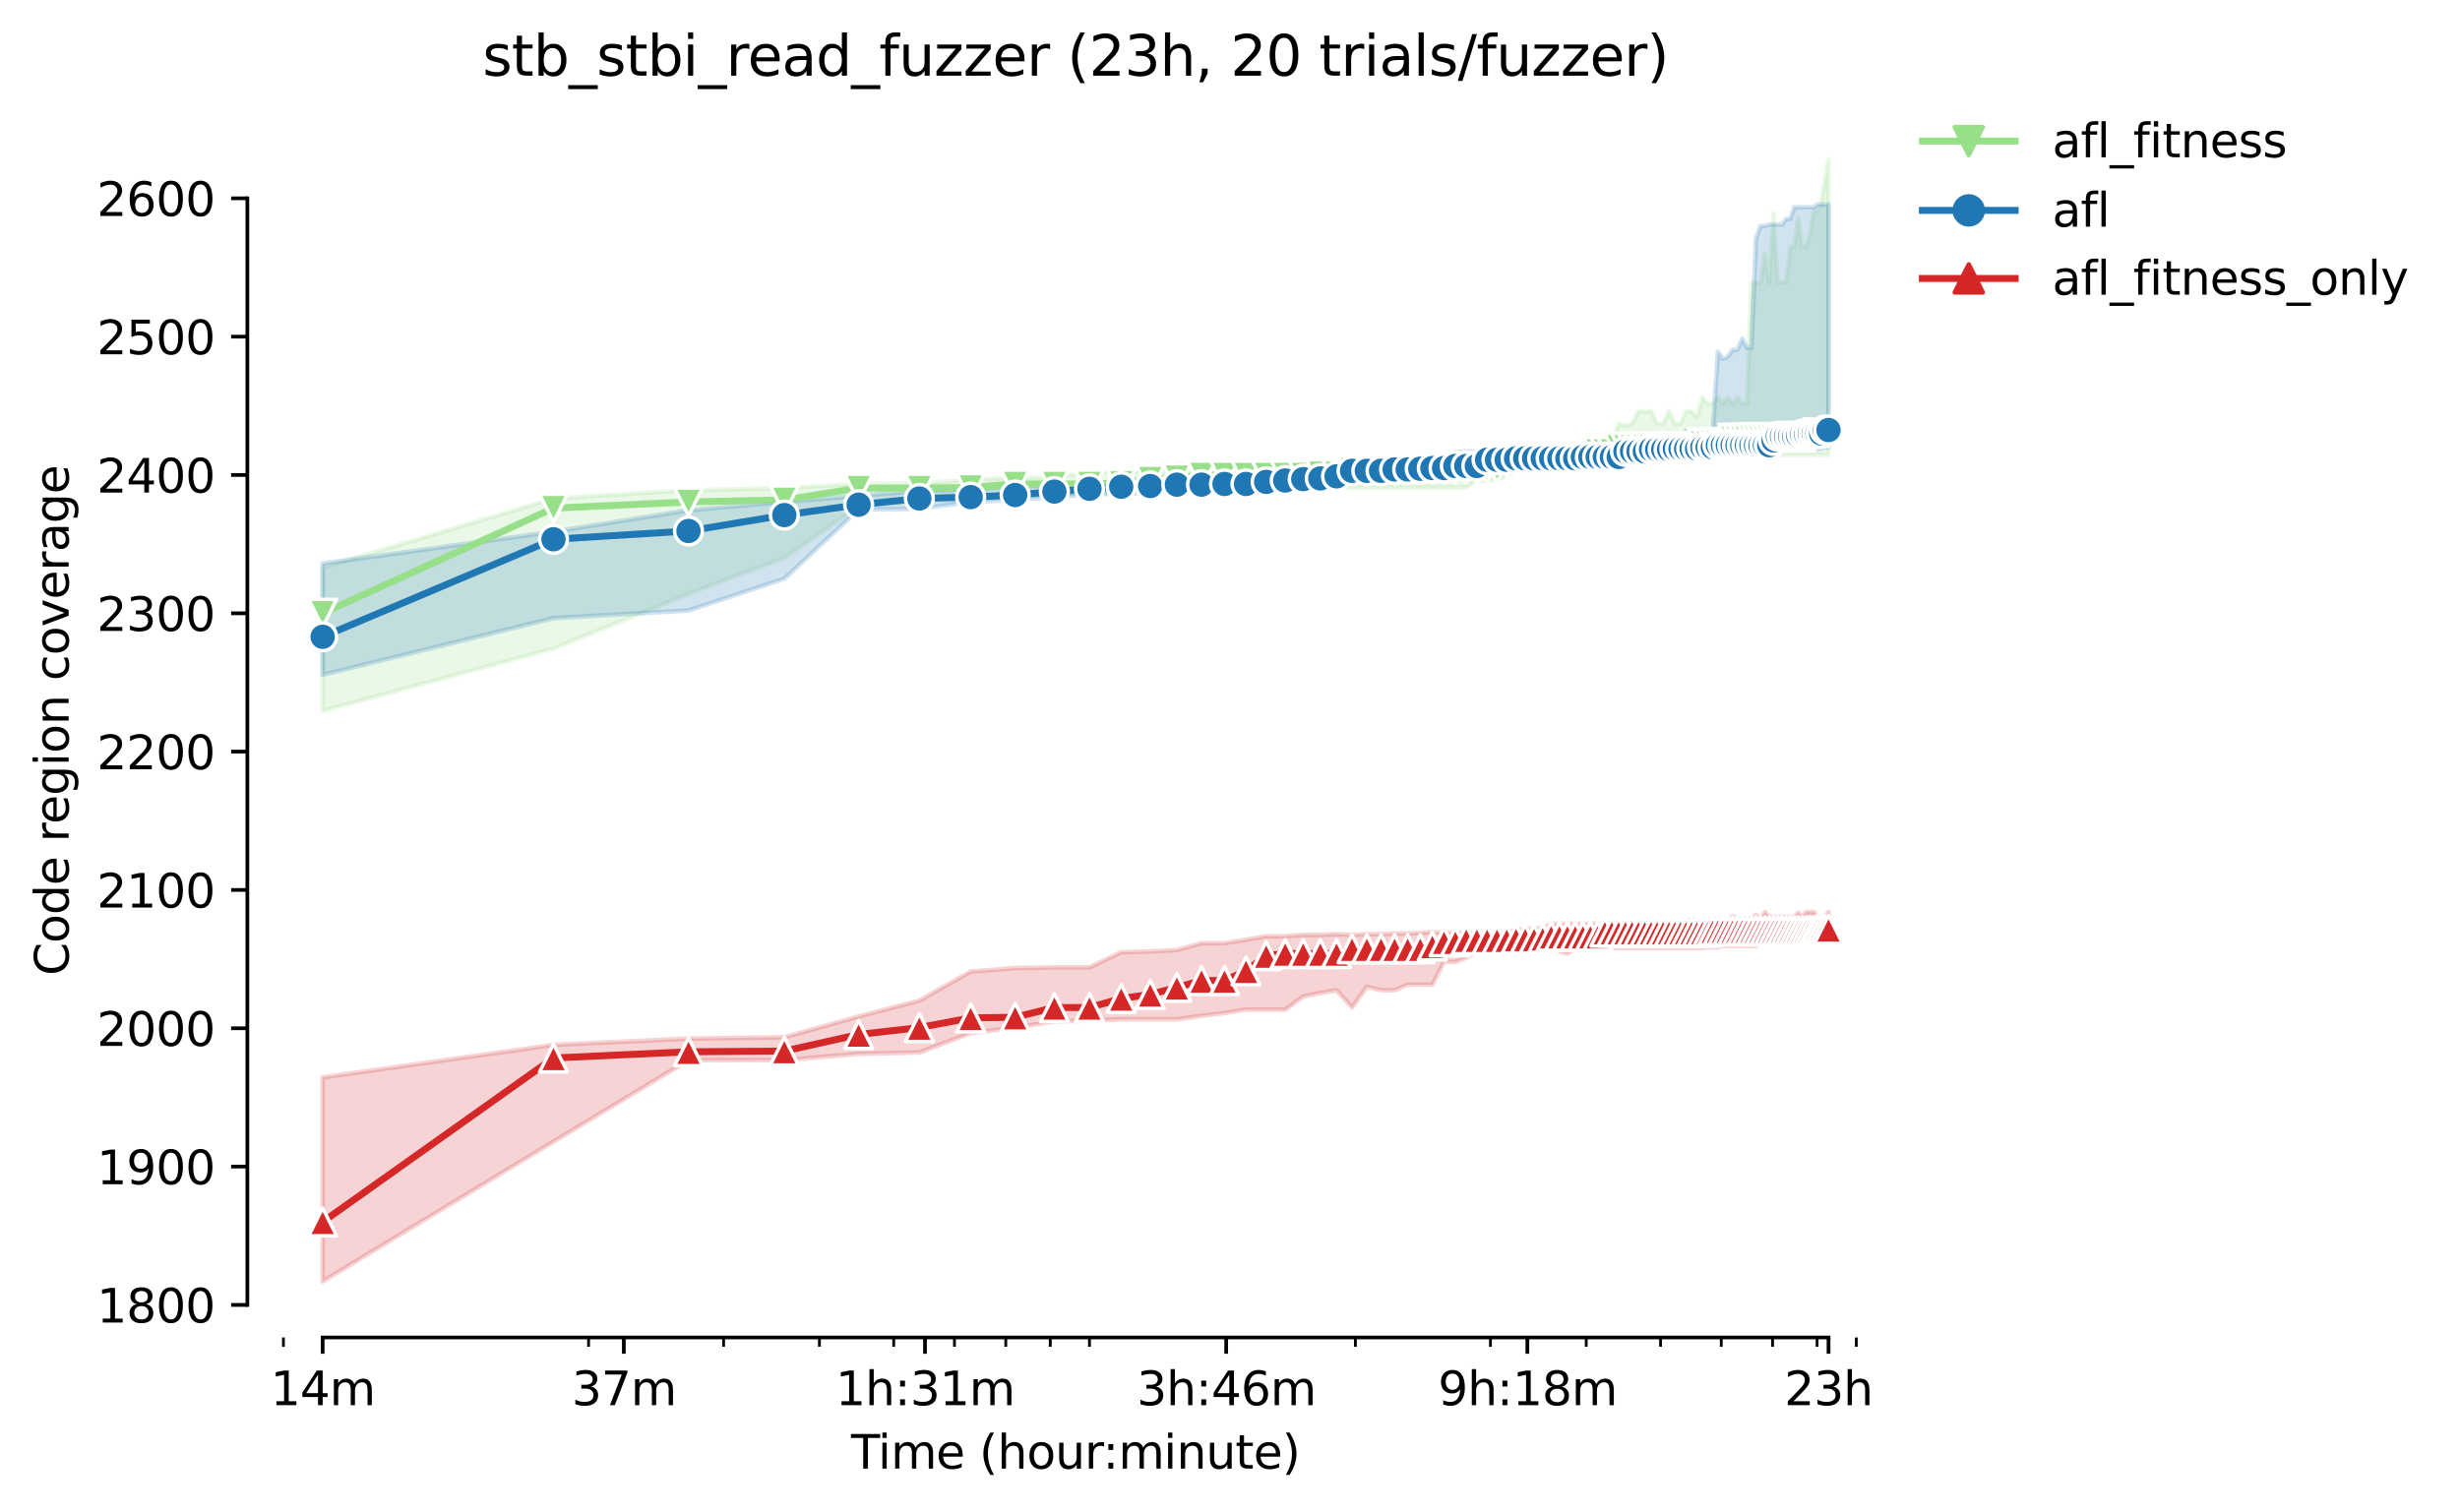 <?xml version="1.0" encoding="utf-8" standalone="no"?>
<!DOCTYPE svg PUBLIC "-//W3C//DTD SVG 1.1//EN"
  "http://www.w3.org/Graphics/SVG/1.1/DTD/svg11.dtd">
<svg height="325.986pt" version="1.1" viewBox="0 0 530.356 325.986" width="530.356pt" xmlns="http://www.w3.org/2000/svg" xmlns:xlink="http://www.w3.org/1999/xlink">
 <defs>
  <style type="text/css">*{stroke-linecap:butt;stroke-linejoin:round;}</style>
 </defs>
 <g id="figure_1">
  <g id="patch_1">
   <path d="M 0 325.986 
L 530.356 325.986 
L 530.356 0 
L 0 0 
z
" style="fill:#ffffff;"/>
  </g>
  <g id="axes_1">
   <g id="patch_2">
    <path d="M 53.328 288.43 
L 410.448 288.43 
L 410.448 22.318 
L 53.328 22.318 
z
" style="fill:#ffffff;"/>
   </g>
   <g id="PolyCollection_1">
    <defs>
     <path d="M 69.561 -203.574 
L 69.561 -172.7 
L 119.327 -186.124 
L 148.439 -197.907 
L 169.094 -205.662 
L 185.115 -216.849 
L 198.205 -217.893 
L 209.273 -218.191 
L 218.86 -219.235 
L 227.317 -219.086 
L 234.881 -219.384 
L 241.724 -219.682 
L 247.972 -219.981 
L 253.719 -219.981 
L 259.039 -220.876 
L 263.993 -220.726 
L 268.627 -220.726 
L 272.979 -220.726 
L 277.083 -220.876 
L 280.965 -220.876 
L 284.648 -220.876 
L 288.151 -220.876 
L 291.491 -220.876 
L 294.682 -220.876 
L 297.738 -220.876 
L 300.669 -220.876 
L 303.485 -220.876 
L 306.195 -220.876 
L 308.806 -220.876 
L 311.325 -220.876 
L 313.759 -220.876 
L 316.114 -220.876 
L 318.393 -222.367 
L 320.602 -222.367 
L 322.746 -222.367 
L 324.827 -223.411 
L 326.85 -224.306 
L 328.817 -224.306 
L 330.732 -224.306 
L 332.597 -224.306 
L 334.414 -224.604 
L 336.187 -225.201 
L 337.917 -225.201 
L 339.607 -225.201 
L 341.257 -225.201 
L 342.871 -225.637 
L 344.449 -225.648 
L 345.993 -225.947 
L 347.505 -225.947 
L 348.985 -225.947 
L 350.436 -226.841 
L 351.857 -226.841 
L 353.252 -227.438 
L 354.619 -227.587 
L 355.961 -227.736 
L 357.279 -227.736 
L 358.572 -227.736 
L 359.843 -227.736 
L 361.092 -227.736 
L 362.319 -227.736 
L 363.526 -227.736 
L 364.713 -227.736 
L 365.88 -227.736 
L 367.029 -227.736 
L 368.16 -227.736 
L 369.273 -227.886 
L 370.369 -227.736 
L 371.449 -227.886 
L 372.512 -227.882 
L 373.56 -227.886 
L 374.594 -227.736 
L 375.612 -227.886 
L 376.616 -227.886 
L 377.606 -227.886 
L 378.583 -227.882 
L 379.547 -227.886 
L 380.498 -227.886 
L 381.437 -227.886 
L 382.363 -227.886 
L 383.278 -227.886 
L 384.181 -227.886 
L 385.073 -227.886 
L 385.954 -227.886 
L 386.824 -227.886 
L 387.684 -227.886 
L 388.534 -227.886 
L 389.373 -227.886 
L 390.203 -227.886 
L 391.024 -227.886 
L 391.835 -228.035 
L 392.637 -227.886 
L 393.431 -227.886 
L 394.215 -227.886 
L 394.215 -291.572 
L 394.215 -291.572 
L 393.431 -287.247 
L 392.637 -282.027 
L 391.835 -280.535 
L 391.024 -280.535 
L 390.203 -275.315 
L 389.373 -272.779 
L 388.534 -272.779 
L 387.684 -279.044 
L 386.824 -272.779 
L 385.954 -272.779 
L 385.073 -265.177 
L 384.181 -265.173 
L 383.278 -265.024 
L 382.363 -279.939 
L 381.437 -265.024 
L 380.498 -271.288 
L 379.547 -265.024 
L 378.583 -265.024 
L 377.606 -265.024 
L 376.616 -238.923 
L 375.612 -238.923 
L 374.594 -240.265 
L 373.56 -238.956 
L 372.512 -240.265 
L 371.449 -238.956 
L 370.369 -240.265 
L 369.273 -238.956 
L 368.16 -238.923 
L 367.029 -240.265 
L 365.88 -236.089 
L 364.713 -237.282 
L 363.526 -237.282 
L 362.319 -234.597 
L 361.092 -234.597 
L 359.843 -237.282 
L 358.572 -234.597 
L 357.279 -234.664 
L 355.961 -237.282 
L 354.619 -237.282 
L 353.252 -237.282 
L 351.857 -234.597 
L 350.436 -234.161 
L 348.985 -234.597 
L 347.505 -230.869 
L 345.993 -230.869 
L 344.449 -230.869 
L 342.871 -229.675 
L 341.257 -229.526 
L 339.607 -229.526 
L 337.917 -229.526 
L 336.187 -229.526 
L 334.414 -229.526 
L 332.597 -229.377 
L 330.732 -228.933 
L 328.817 -229.079 
L 326.85 -228.184 
L 324.827 -228.482 
L 322.746 -228.035 
L 320.602 -228.035 
L 318.393 -227.886 
L 316.114 -227.744 
L 313.759 -227.438 
L 311.325 -227.438 
L 308.806 -227.438 
L 306.195 -227.438 
L 303.485 -227.147 
L 300.669 -226.841 
L 297.738 -226.096 
L 294.682 -226.245 
L 291.491 -226.096 
L 288.151 -225.052 
L 284.648 -225.052 
L 280.965 -224.753 
L 277.083 -224.753 
L 272.979 -224.753 
L 268.627 -224.753 
L 263.993 -224.753 
L 259.039 -224.604 
L 253.719 -224.455 
L 247.972 -224.306 
L 241.724 -224.306 
L 234.881 -224.306 
L 227.317 -222.964 
L 218.86 -222.964 
L 209.273 -222.516 
L 198.205 -221.77 
L 185.115 -221.621 
L 169.094 -220.726 
L 148.439 -220.279 
L 119.327 -218.489 
L 69.561 -203.574 
z
" id="m8587e5b163" style="stroke:#98df8a;stroke-opacity:0.2;"/>
    </defs>
    <g clip-path="url(#pa65fa3b346)">
     <use style="fill:#98df8a;fill-opacity:0.2;stroke:#98df8a;stroke-opacity:0.2;" x="0" xlink:href="#m8587e5b163" y="325.986"/>
    </g>
   </g>
   <g id="PolyCollection_2">
    <defs>
     <path d="M 69.561 -204.469 
L 69.561 -180.456 
L 119.327 -192.686 
L 148.439 -194.327 
L 169.094 -201.188 
L 185.115 -216.103 
L 198.205 -216.252 
L 209.273 -217.743 
L 218.86 -218.191 
L 227.317 -218.787 
L 234.881 -219.38 
L 241.724 -219.533 
L 247.972 -219.682 
L 253.719 -220.428 
L 259.039 -220.577 
L 263.993 -221.025 
L 268.627 -221.025 
L 272.979 -221.323 
L 277.083 -221.472 
L 280.965 -221.77 
L 284.648 -221.77 
L 288.151 -222.516 
L 291.491 -223.113 
L 294.682 -223.113 
L 297.738 -223.113 
L 300.669 -223.262 
L 303.485 -223.262 
L 306.195 -223.56 
L 308.806 -223.859 
L 311.325 -223.859 
L 313.759 -224.604 
L 316.114 -224.753 
L 318.393 -224.753 
L 320.602 -224.753 
L 322.746 -224.753 
L 324.827 -224.753 
L 326.85 -225.052 
L 328.817 -225.052 
L 330.732 -225.794 
L 332.597 -226.245 
L 334.414 -226.394 
L 336.187 -226.245 
L 337.917 -226.394 
L 339.607 -226.394 
L 341.257 -226.543 
L 342.871 -226.543 
L 344.449 -226.543 
L 345.993 -226.543 
L 347.505 -226.543 
L 348.985 -226.543 
L 350.436 -226.841 
L 351.857 -226.543 
L 353.252 -226.841 
L 354.619 -226.841 
L 355.961 -226.991 
L 357.279 -226.991 
L 358.572 -226.991 
L 359.843 -227.14 
L 361.092 -227.736 
L 362.319 -227.736 
L 363.526 -227.886 
L 364.713 -227.886 
L 365.88 -227.886 
L 367.029 -228.93 
L 368.16 -228.93 
L 369.273 -228.93 
L 370.369 -229.079 
L 371.449 -229.079 
L 372.512 -229.079 
L 373.56 -229.079 
L 374.594 -229.079 
L 375.612 -229.079 
L 376.616 -229.079 
L 377.606 -229.079 
L 378.583 -229.079 
L 379.547 -229.079 
L 380.498 -229.079 
L 381.437 -229.079 
L 382.363 -229.079 
L 383.278 -229.228 
L 384.181 -229.228 
L 385.073 -229.228 
L 385.954 -229.228 
L 386.824 -229.228 
L 387.684 -229.228 
L 388.534 -229.228 
L 389.373 -229.228 
L 390.203 -229.228 
L 391.024 -229.228 
L 391.835 -229.228 
L 392.637 -229.228 
L 393.431 -229.526 
L 394.215 -229.526 
L 394.215 -281.878 
L 394.215 -281.878 
L 393.431 -281.878 
L 392.637 -281.878 
L 391.835 -281.878 
L 391.024 -281.281 
L 390.203 -281.281 
L 389.373 -281.281 
L 388.534 -281.281 
L 387.684 -281.281 
L 386.824 -281.281 
L 385.954 -278.745 
L 385.073 -278.745 
L 384.181 -277.552 
L 383.278 -277.552 
L 382.363 -277.552 
L 381.437 -277.552 
L 380.498 -277.254 
L 379.547 -277.254 
L 378.583 -274.569 
L 377.606 -251.004 
L 376.616 -251.004 
L 375.612 -252.943 
L 374.594 -250.556 
L 373.56 -250.556 
L 372.512 -249.065 
L 371.449 -248.617 
L 370.369 -250.135 
L 369.273 -233.255 
L 368.16 -233.404 
L 367.029 -233.404 
L 365.88 -233.255 
L 364.713 -232.062 
L 363.526 -233.106 
L 362.319 -232.062 
L 361.092 -232.062 
L 359.843 -232.062 
L 358.572 -232.062 
L 357.279 -231.465 
L 355.961 -231.465 
L 354.619 -230.869 
L 353.252 -230.869 
L 351.857 -230.869 
L 350.436 -229.824 
L 348.985 -229.824 
L 347.505 -229.526 
L 345.993 -229.526 
L 344.449 -229.526 
L 342.871 -228.78 
L 341.257 -228.78 
L 339.607 -229.082 
L 337.917 -228.784 
L 336.187 -228.78 
L 334.414 -228.78 
L 332.597 -228.78 
L 330.732 -228.635 
L 328.817 -229.079 
L 326.85 -228.784 
L 324.827 -228.784 
L 322.746 -228.93 
L 320.602 -228.93 
L 318.393 -228.631 
L 316.114 -228.631 
L 313.759 -228.482 
L 311.325 -226.841 
L 308.806 -227.3 
L 306.195 -227.736 
L 303.485 -225.797 
L 300.669 -225.797 
L 297.738 -225.35 
L 294.682 -225.35 
L 291.491 -225.35 
L 288.151 -225.052 
L 284.648 -224.008 
L 280.965 -224.008 
L 277.083 -223.113 
L 272.979 -222.964 
L 268.627 -222.964 
L 263.993 -222.665 
L 259.039 -222.516 
L 253.719 -222.367 
L 247.972 -222.069 
L 241.724 -221.77 
L 234.881 -221.621 
L 227.317 -221.174 
L 218.86 -221.174 
L 209.273 -220.428 
L 198.205 -220.13 
L 185.115 -219.086 
L 169.094 -217.743 
L 148.439 -215.954 
L 119.327 -211.33 
L 69.561 -204.469 
z
" id="m4917a11921" style="stroke:#1f77b4;stroke-opacity:0.2;"/>
    </defs>
    <g clip-path="url(#pa65fa3b346)">
     <use style="fill:#1f77b4;fill-opacity:0.2;stroke:#1f77b4;stroke-opacity:0.2;" x="0" xlink:href="#m4917a11921" y="325.986"/>
    </g>
   </g>
   <g id="PolyCollection_3">
    <defs>
     <path d="M 69.561 -93.651 
L 69.561 -49.652 
L 119.327 -79.78 
L 148.439 -97.38 
L 169.094 -97.38 
L 185.115 -98.722 
L 198.205 -99.021 
L 209.273 -103.197 
L 218.86 -104.39 
L 227.317 -105.732 
L 234.881 -105.878 
L 241.724 -106.18 
L 247.972 -106.18 
L 253.719 -106.18 
L 259.039 -106.918 
L 263.993 -107.522 
L 268.627 -108.268 
L 272.979 -108.268 
L 277.083 -108.257 
L 280.965 -111.102 
L 284.648 -111.847 
L 288.151 -112.444 
L 291.491 -108.715 
L 294.682 -113.182 
L 297.738 -112.444 
L 300.669 -112.444 
L 303.485 -113.637 
L 306.195 -113.637 
L 308.806 -113.637 
L 311.325 -118.559 
L 313.759 -118.559 
L 316.114 -119.432 
L 318.393 -120.796 
L 320.602 -120.796 
L 322.746 -120.796 
L 324.827 -120.796 
L 326.85 -120.349 
L 328.817 -120.796 
L 330.732 -120.796 
L 332.597 -120.796 
L 334.414 -120.796 
L 336.187 -120.796 
L 337.917 -120.349 
L 339.607 -121.393 
L 341.257 -121.244 
L 342.871 -121.393 
L 344.449 -121.244 
L 345.993 -121.542 
L 347.505 -121.542 
L 348.985 -121.542 
L 350.436 -121.542 
L 351.857 -121.542 
L 353.252 -121.542 
L 354.619 -121.542 
L 355.961 -121.542 
L 357.279 -121.542 
L 358.572 -121.542 
L 359.843 -121.542 
L 361.092 -121.542 
L 362.319 -121.542 
L 363.526 -121.542 
L 364.713 -121.542 
L 365.88 -121.542 
L 367.029 -121.542 
L 368.16 -121.691 
L 369.273 -121.691 
L 370.369 -121.691 
L 371.449 -121.99 
L 372.512 -121.99 
L 373.56 -121.99 
L 374.594 -121.99 
L 375.612 -121.99 
L 376.616 -121.99 
L 377.606 -121.99 
L 378.583 -121.99 
L 379.547 -122.586 
L 380.498 -122.586 
L 381.437 -122.586 
L 382.363 -122.885 
L 383.278 -122.735 
L 384.181 -122.885 
L 385.073 -123.03 
L 385.954 -123.034 
L 386.824 -122.881 
L 387.684 -122.885 
L 388.534 -122.885 
L 389.373 -122.735 
L 390.203 -122.881 
L 391.024 -122.885 
L 391.835 -122.885 
L 392.637 -122.885 
L 393.431 -122.885 
L 394.215 -122.885 
L 394.215 -129.298 
L 394.215 -129.298 
L 393.431 -128.28 
L 392.637 -128.254 
L 391.835 -128.28 
L 391.024 -129.298 
L 390.203 -129.298 
L 389.373 -129.298 
L 388.534 -128.254 
L 387.684 -129.153 
L 386.824 -128.254 
L 385.954 -128.254 
L 385.073 -128.254 
L 384.181 -128.254 
L 383.278 -128.254 
L 382.363 -128.254 
L 381.437 -128.28 
L 380.498 -129.298 
L 379.547 -127.956 
L 378.583 -128.701 
L 377.606 -127.956 
L 376.616 -127.956 
L 375.612 -127.956 
L 374.594 -127.956 
L 373.56 -128.403 
L 372.512 -127.806 
L 371.449 -127.806 
L 370.369 -127.821 
L 369.273 -127.806 
L 368.16 -127.508 
L 367.029 -127.508 
L 365.88 -127.21 
L 364.713 -127.806 
L 363.526 -127.21 
L 362.319 -127.21 
L 361.092 -127.21 
L 359.843 -127.21 
L 358.572 -127.21 
L 357.279 -127.21 
L 355.961 -127.21 
L 354.619 -127.21 
L 353.252 -126.912 
L 351.857 -126.912 
L 350.436 -126.762 
L 348.985 -126.762 
L 347.505 -126.912 
L 345.993 -126.762 
L 344.449 -126.762 
L 342.871 -126.762 
L 341.257 -126.762 
L 339.607 -126.762 
L 337.917 -126.762 
L 336.187 -126.762 
L 334.414 -126.762 
L 332.597 -125.871 
L 330.732 -125.867 
L 328.817 -125.569 
L 326.85 -125.569 
L 324.827 -124.823 
L 322.746 -124.823 
L 320.602 -124.823 
L 318.393 -124.823 
L 316.114 -124.823 
L 313.759 -124.823 
L 311.325 -124.823 
L 308.806 -124.973 
L 306.195 -124.823 
L 303.485 -124.674 
L 300.669 -124.674 
L 297.738 -124.525 
L 294.682 -124.525 
L 291.491 -124.376 
L 288.151 -124.525 
L 284.648 -124.376 
L 280.965 -124.376 
L 277.083 -124.078 
L 272.979 -124.081 
L 268.627 -123.332 
L 263.993 -122.586 
L 259.039 -122.586 
L 253.719 -121.106 
L 247.972 -120.796 
L 241.724 -120.647 
L 234.881 -117.366 
L 227.317 -117.366 
L 218.86 -117.217 
L 209.273 -116.471 
L 198.205 -110.207 
L 185.115 -106.776 
L 169.094 -102.302 
L 148.439 -102.004 
L 119.327 -100.661 
L 69.561 -93.651 
z
" id="m835aa2bf43" style="stroke:#d62728;stroke-opacity:0.2;"/>
    </defs>
    <g clip-path="url(#pa65fa3b346)">
     <use style="fill:#d62728;fill-opacity:0.2;stroke:#d62728;stroke-opacity:0.2;" x="0" xlink:href="#m835aa2bf43" y="325.986"/>
    </g>
   </g>
   <g id="matplotlib.axis_1">
    <g id="xtick_1">
     <g id="line2d_1">
      <defs>
       <path d="M 0 0 
L 0 3.5 
" id="m74897508ca" style="stroke:#000000;stroke-width:0.8;"/>
      </defs>
      <g>
       <use style="stroke:#000000;stroke-width:0.8;" x="69.561" xlink:href="#m74897508ca" y="288.43"/>
      </g>
     </g>
     <g id="text_1">
      <!-- 14m -->
      <g transform="translate(58.328 303.029)scale(0.1 -0.1)">
       <defs>
        <path d="M 794 531 
L 1825 531 
L 1825 4091 
L 703 3866 
L 703 4441 
L 1819 4666 
L 2450 4666 
L 2450 531 
L 3481 531 
L 3481 0 
L 794 0 
L 794 531 
z
" id="DejaVuSans-31" transform="scale(0.016)"/>
        <path d="M 2419 4116 
L 825 1625 
L 2419 1625 
L 2419 4116 
z
M 2253 4666 
L 3047 4666 
L 3047 1625 
L 3713 1625 
L 3713 1100 
L 3047 1100 
L 3047 0 
L 2419 0 
L 2419 1100 
L 313 1100 
L 313 1709 
L 2253 4666 
z
" id="DejaVuSans-34" transform="scale(0.016)"/>
        <path d="M 3328 2828 
Q 3544 3216 3844 3400 
Q 4144 3584 4550 3584 
Q 5097 3584 5394 3201 
Q 5691 2819 5691 2113 
L 5691 0 
L 5113 0 
L 5113 2094 
Q 5113 2597 4934 2840 
Q 4756 3084 4391 3084 
Q 3944 3084 3684 2787 
Q 3425 2491 3425 1978 
L 3425 0 
L 2847 0 
L 2847 2094 
Q 2847 2600 2669 2842 
Q 2491 3084 2119 3084 
Q 1678 3084 1418 2786 
Q 1159 2488 1159 1978 
L 1159 0 
L 581 0 
L 581 3500 
L 1159 3500 
L 1159 2956 
Q 1356 3278 1631 3431 
Q 1906 3584 2284 3584 
Q 2666 3584 2933 3390 
Q 3200 3197 3328 2828 
z
" id="DejaVuSans-6d" transform="scale(0.016)"/>
       </defs>
       <use xlink:href="#DejaVuSans-31"/>
       <use x="63.623" xlink:href="#DejaVuSans-34"/>
       <use x="127.246" xlink:href="#DejaVuSans-6d"/>
      </g>
     </g>
    </g>
    <g id="xtick_2">
     <g id="line2d_2">
      <g>
       <use style="stroke:#000000;stroke-width:0.8;" x="134.492" xlink:href="#m74897508ca" y="288.43"/>
      </g>
     </g>
     <g id="text_2">
      <!-- 37m -->
      <g transform="translate(123.259 303.029)scale(0.1 -0.1)">
       <defs>
        <path d="M 2597 2516 
Q 3050 2419 3304 2112 
Q 3559 1806 3559 1356 
Q 3559 666 3084 287 
Q 2609 -91 1734 -91 
Q 1441 -91 1130 -33 
Q 819 25 488 141 
L 488 750 
Q 750 597 1062 519 
Q 1375 441 1716 441 
Q 2309 441 2620 675 
Q 2931 909 2931 1356 
Q 2931 1769 2642 2001 
Q 2353 2234 1838 2234 
L 1294 2234 
L 1294 2753 
L 1863 2753 
Q 2328 2753 2575 2939 
Q 2822 3125 2822 3475 
Q 2822 3834 2567 4026 
Q 2313 4219 1838 4219 
Q 1578 4219 1281 4162 
Q 984 4106 628 3988 
L 628 4550 
Q 988 4650 1302 4700 
Q 1616 4750 1894 4750 
Q 2613 4750 3031 4423 
Q 3450 4097 3450 3541 
Q 3450 3153 3228 2886 
Q 3006 2619 2597 2516 
z
" id="DejaVuSans-33" transform="scale(0.016)"/>
        <path d="M 525 4666 
L 3525 4666 
L 3525 4397 
L 1831 0 
L 1172 0 
L 2766 4134 
L 525 4134 
L 525 4666 
z
" id="DejaVuSans-37" transform="scale(0.016)"/>
       </defs>
       <use xlink:href="#DejaVuSans-33"/>
       <use x="63.623" xlink:href="#DejaVuSans-37"/>
       <use x="127.246" xlink:href="#DejaVuSans-6d"/>
      </g>
     </g>
    </g>
    <g id="xtick_3">
     <g id="line2d_3">
      <g>
       <use style="stroke:#000000;stroke-width:0.8;" x="199.423" xlink:href="#m74897508ca" y="288.43"/>
      </g>
     </g>
     <g id="text_3">
      <!-- 1h:31m -->
      <g transform="translate(180.156 303.029)scale(0.1 -0.1)">
       <defs>
        <path d="M 3513 2113 
L 3513 0 
L 2938 0 
L 2938 2094 
Q 2938 2591 2744 2837 
Q 2550 3084 2163 3084 
Q 1697 3084 1428 2787 
Q 1159 2491 1159 1978 
L 1159 0 
L 581 0 
L 581 4863 
L 1159 4863 
L 1159 2956 
Q 1366 3272 1645 3428 
Q 1925 3584 2291 3584 
Q 2894 3584 3203 3211 
Q 3513 2838 3513 2113 
z
" id="DejaVuSans-68" transform="scale(0.016)"/>
        <path d="M 750 794 
L 1409 794 
L 1409 0 
L 750 0 
L 750 794 
z
M 750 3309 
L 1409 3309 
L 1409 2516 
L 750 2516 
L 750 3309 
z
" id="DejaVuSans-3a" transform="scale(0.016)"/>
       </defs>
       <use xlink:href="#DejaVuSans-31"/>
       <use x="63.623" xlink:href="#DejaVuSans-68"/>
       <use x="127.002" xlink:href="#DejaVuSans-3a"/>
       <use x="160.693" xlink:href="#DejaVuSans-33"/>
       <use x="224.316" xlink:href="#DejaVuSans-31"/>
       <use x="287.939" xlink:href="#DejaVuSans-6d"/>
      </g>
     </g>
    </g>
    <g id="xtick_4">
     <g id="line2d_4">
      <g>
       <use style="stroke:#000000;stroke-width:0.8;" x="264.354" xlink:href="#m74897508ca" y="288.43"/>
      </g>
     </g>
     <g id="text_4">
      <!-- 3h:46m -->
      <g transform="translate(245.087 303.029)scale(0.1 -0.1)">
       <defs>
        <path d="M 2113 2584 
Q 1688 2584 1439 2293 
Q 1191 2003 1191 1497 
Q 1191 994 1439 701 
Q 1688 409 2113 409 
Q 2538 409 2786 701 
Q 3034 994 3034 1497 
Q 3034 2003 2786 2293 
Q 2538 2584 2113 2584 
z
M 3366 4563 
L 3366 3988 
Q 3128 4100 2886 4159 
Q 2644 4219 2406 4219 
Q 1781 4219 1451 3797 
Q 1122 3375 1075 2522 
Q 1259 2794 1537 2939 
Q 1816 3084 2150 3084 
Q 2853 3084 3261 2657 
Q 3669 2231 3669 1497 
Q 3669 778 3244 343 
Q 2819 -91 2113 -91 
Q 1303 -91 875 529 
Q 447 1150 447 2328 
Q 447 3434 972 4092 
Q 1497 4750 2381 4750 
Q 2619 4750 2861 4703 
Q 3103 4656 3366 4563 
z
" id="DejaVuSans-36" transform="scale(0.016)"/>
       </defs>
       <use xlink:href="#DejaVuSans-33"/>
       <use x="63.623" xlink:href="#DejaVuSans-68"/>
       <use x="127.002" xlink:href="#DejaVuSans-3a"/>
       <use x="160.693" xlink:href="#DejaVuSans-34"/>
       <use x="224.316" xlink:href="#DejaVuSans-36"/>
       <use x="287.939" xlink:href="#DejaVuSans-6d"/>
      </g>
     </g>
    </g>
    <g id="xtick_5">
     <g id="line2d_5">
      <g>
       <use style="stroke:#000000;stroke-width:0.8;" x="329.285" xlink:href="#m74897508ca" y="288.43"/>
      </g>
     </g>
     <g id="text_5">
      <!-- 9h:18m -->
      <g transform="translate(310.018 303.029)scale(0.1 -0.1)">
       <defs>
        <path d="M 703 97 
L 703 672 
Q 941 559 1184 500 
Q 1428 441 1663 441 
Q 2288 441 2617 861 
Q 2947 1281 2994 2138 
Q 2813 1869 2534 1725 
Q 2256 1581 1919 1581 
Q 1219 1581 811 2004 
Q 403 2428 403 3163 
Q 403 3881 828 4315 
Q 1253 4750 1959 4750 
Q 2769 4750 3195 4129 
Q 3622 3509 3622 2328 
Q 3622 1225 3098 567 
Q 2575 -91 1691 -91 
Q 1453 -91 1209 -44 
Q 966 3 703 97 
z
M 1959 2075 
Q 2384 2075 2632 2365 
Q 2881 2656 2881 3163 
Q 2881 3666 2632 3958 
Q 2384 4250 1959 4250 
Q 1534 4250 1286 3958 
Q 1038 3666 1038 3163 
Q 1038 2656 1286 2365 
Q 1534 2075 1959 2075 
z
" id="DejaVuSans-39" transform="scale(0.016)"/>
        <path d="M 2034 2216 
Q 1584 2216 1326 1975 
Q 1069 1734 1069 1313 
Q 1069 891 1326 650 
Q 1584 409 2034 409 
Q 2484 409 2743 651 
Q 3003 894 3003 1313 
Q 3003 1734 2745 1975 
Q 2488 2216 2034 2216 
z
M 1403 2484 
Q 997 2584 770 2862 
Q 544 3141 544 3541 
Q 544 4100 942 4425 
Q 1341 4750 2034 4750 
Q 2731 4750 3128 4425 
Q 3525 4100 3525 3541 
Q 3525 3141 3298 2862 
Q 3072 2584 2669 2484 
Q 3125 2378 3379 2068 
Q 3634 1759 3634 1313 
Q 3634 634 3220 271 
Q 2806 -91 2034 -91 
Q 1263 -91 848 271 
Q 434 634 434 1313 
Q 434 1759 690 2068 
Q 947 2378 1403 2484 
z
M 1172 3481 
Q 1172 3119 1398 2916 
Q 1625 2713 2034 2713 
Q 2441 2713 2670 2916 
Q 2900 3119 2900 3481 
Q 2900 3844 2670 4047 
Q 2441 4250 2034 4250 
Q 1625 4250 1398 4047 
Q 1172 3844 1172 3481 
z
" id="DejaVuSans-38" transform="scale(0.016)"/>
       </defs>
       <use xlink:href="#DejaVuSans-39"/>
       <use x="63.623" xlink:href="#DejaVuSans-68"/>
       <use x="127.002" xlink:href="#DejaVuSans-3a"/>
       <use x="160.693" xlink:href="#DejaVuSans-31"/>
       <use x="224.316" xlink:href="#DejaVuSans-38"/>
       <use x="287.939" xlink:href="#DejaVuSans-6d"/>
      </g>
     </g>
    </g>
    <g id="xtick_6">
     <g id="line2d_6">
      <g>
       <use style="stroke:#000000;stroke-width:0.8;" x="394.216" xlink:href="#m74897508ca" y="288.43"/>
      </g>
     </g>
     <g id="text_6">
      <!-- 23h -->
      <g transform="translate(384.685 303.029)scale(0.1 -0.1)">
       <defs>
        <path d="M 1228 531 
L 3431 531 
L 3431 0 
L 469 0 
L 469 531 
Q 828 903 1448 1529 
Q 2069 2156 2228 2338 
Q 2531 2678 2651 2914 
Q 2772 3150 2772 3378 
Q 2772 3750 2511 3984 
Q 2250 4219 1831 4219 
Q 1534 4219 1204 4116 
Q 875 4013 500 3803 
L 500 4441 
Q 881 4594 1212 4672 
Q 1544 4750 1819 4750 
Q 2544 4750 2975 4387 
Q 3406 4025 3406 3419 
Q 3406 3131 3298 2873 
Q 3191 2616 2906 2266 
Q 2828 2175 2409 1742 
Q 1991 1309 1228 531 
z
" id="DejaVuSans-32" transform="scale(0.016)"/>
       </defs>
       <use xlink:href="#DejaVuSans-32"/>
       <use x="63.623" xlink:href="#DejaVuSans-33"/>
       <use x="127.246" xlink:href="#DejaVuSans-68"/>
      </g>
     </g>
    </g>
    <g id="xtick_7">
     <g id="line2d_7">
      <defs>
       <path d="M 0 0 
L 0 2 
" id="mbedd3c7e5b" style="stroke:#000000;stroke-width:0.6;"/>
      </defs>
      <g>
       <use style="stroke:#000000;stroke-width:0.6;" x="61.104" xlink:href="#mbedd3c7e5b" y="288.43"/>
      </g>
     </g>
    </g>
    <g id="xtick_8">
     <g id="line2d_8">
      <g>
       <use style="stroke:#000000;stroke-width:0.6;" x="126.892" xlink:href="#mbedd3c7e5b" y="288.43"/>
      </g>
     </g>
    </g>
    <g id="xtick_9">
     <g id="line2d_9">
      <g>
       <use style="stroke:#000000;stroke-width:0.6;" x="156.003" xlink:href="#mbedd3c7e5b" y="288.43"/>
      </g>
     </g>
    </g>
    <g id="xtick_10">
     <g id="line2d_10">
      <g>
       <use style="stroke:#000000;stroke-width:0.6;" x="176.658" xlink:href="#mbedd3c7e5b" y="288.43"/>
      </g>
     </g>
    </g>
    <g id="xtick_11">
     <g id="line2d_11">
      <g>
       <use style="stroke:#000000;stroke-width:0.6;" x="192.68" xlink:href="#mbedd3c7e5b" y="288.43"/>
      </g>
     </g>
    </g>
    <g id="xtick_12">
     <g id="line2d_12">
      <g>
       <use style="stroke:#000000;stroke-width:0.6;" x="205.77" xlink:href="#mbedd3c7e5b" y="288.43"/>
      </g>
     </g>
    </g>
    <g id="xtick_13">
     <g id="line2d_13">
      <g>
       <use style="stroke:#000000;stroke-width:0.6;" x="216.838" xlink:href="#mbedd3c7e5b" y="288.43"/>
      </g>
     </g>
    </g>
    <g id="xtick_14">
     <g id="line2d_14">
      <g>
       <use style="stroke:#000000;stroke-width:0.6;" x="226.425" xlink:href="#mbedd3c7e5b" y="288.43"/>
      </g>
     </g>
    </g>
    <g id="xtick_15">
     <g id="line2d_15">
      <g>
       <use style="stroke:#000000;stroke-width:0.6;" x="234.881" xlink:href="#mbedd3c7e5b" y="288.43"/>
      </g>
     </g>
    </g>
    <g id="xtick_16">
     <g id="line2d_16">
      <g>
       <use style="stroke:#000000;stroke-width:0.6;" x="292.213" xlink:href="#mbedd3c7e5b" y="288.43"/>
      </g>
     </g>
    </g>
    <g id="xtick_17">
     <g id="line2d_17">
      <g>
       <use style="stroke:#000000;stroke-width:0.6;" x="321.324" xlink:href="#mbedd3c7e5b" y="288.43"/>
      </g>
     </g>
    </g>
    <g id="xtick_18">
     <g id="line2d_18">
      <g>
       <use style="stroke:#000000;stroke-width:0.6;" x="341.979" xlink:href="#mbedd3c7e5b" y="288.43"/>
      </g>
     </g>
    </g>
    <g id="xtick_19">
     <g id="line2d_19">
      <g>
       <use style="stroke:#000000;stroke-width:0.6;" x="358" xlink:href="#mbedd3c7e5b" y="288.43"/>
      </g>
     </g>
    </g>
    <g id="xtick_20">
     <g id="line2d_20">
      <g>
       <use style="stroke:#000000;stroke-width:0.6;" x="371.091" xlink:href="#mbedd3c7e5b" y="288.43"/>
      </g>
     </g>
    </g>
    <g id="xtick_21">
     <g id="line2d_21">
      <g>
       <use style="stroke:#000000;stroke-width:0.6;" x="382.158" xlink:href="#mbedd3c7e5b" y="288.43"/>
      </g>
     </g>
    </g>
    <g id="xtick_22">
     <g id="line2d_22">
      <g>
       <use style="stroke:#000000;stroke-width:0.6;" x="391.745" xlink:href="#mbedd3c7e5b" y="288.43"/>
      </g>
     </g>
    </g>
    <g id="xtick_23">
     <g id="line2d_23">
      <g>
       <use style="stroke:#000000;stroke-width:0.6;" x="400.202" xlink:href="#mbedd3c7e5b" y="288.43"/>
      </g>
     </g>
    </g>
    <g id="text_7">
     <!-- Time (hour:minute) -->
     <g transform="translate(183.481 316.707)scale(0.1 -0.1)">
      <defs>
       <path d="M -19 4666 
L 3928 4666 
L 3928 4134 
L 2272 4134 
L 2272 0 
L 1638 0 
L 1638 4134 
L -19 4134 
L -19 4666 
z
" id="DejaVuSans-54" transform="scale(0.016)"/>
       <path d="M 603 3500 
L 1178 3500 
L 1178 0 
L 603 0 
L 603 3500 
z
M 603 4863 
L 1178 4863 
L 1178 4134 
L 603 4134 
L 603 4863 
z
" id="DejaVuSans-69" transform="scale(0.016)"/>
       <path d="M 3597 1894 
L 3597 1613 
L 953 1613 
Q 991 1019 1311 708 
Q 1631 397 2203 397 
Q 2534 397 2845 478 
Q 3156 559 3463 722 
L 3463 178 
Q 3153 47 2828 -22 
Q 2503 -91 2169 -91 
Q 1331 -91 842 396 
Q 353 884 353 1716 
Q 353 2575 817 3079 
Q 1281 3584 2069 3584 
Q 2775 3584 3186 3129 
Q 3597 2675 3597 1894 
z
M 3022 2063 
Q 3016 2534 2758 2815 
Q 2500 3097 2075 3097 
Q 1594 3097 1305 2825 
Q 1016 2553 972 2059 
L 3022 2063 
z
" id="DejaVuSans-65" transform="scale(0.016)"/>
       <path id="DejaVuSans-20" transform="scale(0.016)"/>
       <path d="M 1984 4856 
Q 1566 4138 1362 3434 
Q 1159 2731 1159 2009 
Q 1159 1288 1364 580 
Q 1569 -128 1984 -844 
L 1484 -844 
Q 1016 -109 783 600 
Q 550 1309 550 2009 
Q 550 2706 781 3412 
Q 1013 4119 1484 4856 
L 1984 4856 
z
" id="DejaVuSans-28" transform="scale(0.016)"/>
       <path d="M 1959 3097 
Q 1497 3097 1228 2736 
Q 959 2375 959 1747 
Q 959 1119 1226 758 
Q 1494 397 1959 397 
Q 2419 397 2687 759 
Q 2956 1122 2956 1747 
Q 2956 2369 2687 2733 
Q 2419 3097 1959 3097 
z
M 1959 3584 
Q 2709 3584 3137 3096 
Q 3566 2609 3566 1747 
Q 3566 888 3137 398 
Q 2709 -91 1959 -91 
Q 1206 -91 779 398 
Q 353 888 353 1747 
Q 353 2609 779 3096 
Q 1206 3584 1959 3584 
z
" id="DejaVuSans-6f" transform="scale(0.016)"/>
       <path d="M 544 1381 
L 544 3500 
L 1119 3500 
L 1119 1403 
Q 1119 906 1312 657 
Q 1506 409 1894 409 
Q 2359 409 2629 706 
Q 2900 1003 2900 1516 
L 2900 3500 
L 3475 3500 
L 3475 0 
L 2900 0 
L 2900 538 
Q 2691 219 2414 64 
Q 2138 -91 1772 -91 
Q 1169 -91 856 284 
Q 544 659 544 1381 
z
M 1991 3584 
L 1991 3584 
z
" id="DejaVuSans-75" transform="scale(0.016)"/>
       <path d="M 2631 2963 
Q 2534 3019 2420 3045 
Q 2306 3072 2169 3072 
Q 1681 3072 1420 2755 
Q 1159 2438 1159 1844 
L 1159 0 
L 581 0 
L 581 3500 
L 1159 3500 
L 1159 2956 
Q 1341 3275 1631 3429 
Q 1922 3584 2338 3584 
Q 2397 3584 2469 3576 
Q 2541 3569 2628 3553 
L 2631 2963 
z
" id="DejaVuSans-72" transform="scale(0.016)"/>
       <path d="M 3513 2113 
L 3513 0 
L 2938 0 
L 2938 2094 
Q 2938 2591 2744 2837 
Q 2550 3084 2163 3084 
Q 1697 3084 1428 2787 
Q 1159 2491 1159 1978 
L 1159 0 
L 581 0 
L 581 3500 
L 1159 3500 
L 1159 2956 
Q 1366 3272 1645 3428 
Q 1925 3584 2291 3584 
Q 2894 3584 3203 3211 
Q 3513 2838 3513 2113 
z
" id="DejaVuSans-6e" transform="scale(0.016)"/>
       <path d="M 1172 4494 
L 1172 3500 
L 2356 3500 
L 2356 3053 
L 1172 3053 
L 1172 1153 
Q 1172 725 1289 603 
Q 1406 481 1766 481 
L 2356 481 
L 2356 0 
L 1766 0 
Q 1100 0 847 248 
Q 594 497 594 1153 
L 594 3053 
L 172 3053 
L 172 3500 
L 594 3500 
L 594 4494 
L 1172 4494 
z
" id="DejaVuSans-74" transform="scale(0.016)"/>
       <path d="M 513 4856 
L 1013 4856 
Q 1481 4119 1714 3412 
Q 1947 2706 1947 2009 
Q 1947 1309 1714 600 
Q 1481 -109 1013 -844 
L 513 -844 
Q 928 -128 1133 580 
Q 1338 1288 1338 2009 
Q 1338 2731 1133 3434 
Q 928 4138 513 4856 
z
" id="DejaVuSans-29" transform="scale(0.016)"/>
      </defs>
      <use xlink:href="#DejaVuSans-54"/>
      <use x="57.959" xlink:href="#DejaVuSans-69"/>
      <use x="85.742" xlink:href="#DejaVuSans-6d"/>
      <use x="183.154" xlink:href="#DejaVuSans-65"/>
      <use x="244.678" xlink:href="#DejaVuSans-20"/>
      <use x="276.465" xlink:href="#DejaVuSans-28"/>
      <use x="315.479" xlink:href="#DejaVuSans-68"/>
      <use x="378.857" xlink:href="#DejaVuSans-6f"/>
      <use x="440.039" xlink:href="#DejaVuSans-75"/>
      <use x="503.418" xlink:href="#DejaVuSans-72"/>
      <use x="542.781" xlink:href="#DejaVuSans-3a"/>
      <use x="576.473" xlink:href="#DejaVuSans-6d"/>
      <use x="673.885" xlink:href="#DejaVuSans-69"/>
      <use x="701.668" xlink:href="#DejaVuSans-6e"/>
      <use x="765.047" xlink:href="#DejaVuSans-75"/>
      <use x="828.426" xlink:href="#DejaVuSans-74"/>
      <use x="867.635" xlink:href="#DejaVuSans-65"/>
      <use x="929.158" xlink:href="#DejaVuSans-29"/>
     </g>
    </g>
   </g>
   <g id="matplotlib.axis_2">
    <g id="ytick_1">
     <g id="line2d_24">
      <defs>
       <path d="M 0 0 
L -3.5 0 
" id="me9fecb6a0b" style="stroke:#000000;stroke-width:0.8;"/>
      </defs>
      <g>
       <use style="stroke:#000000;stroke-width:0.8;" x="53.328" xlink:href="#me9fecb6a0b" y="281.405"/>
      </g>
     </g>
     <g id="text_8">
      <!-- 1800 -->
      <g transform="translate(20.878 285.204)scale(0.1 -0.1)">
       <defs>
        <path d="M 2034 4250 
Q 1547 4250 1301 3770 
Q 1056 3291 1056 2328 
Q 1056 1369 1301 889 
Q 1547 409 2034 409 
Q 2525 409 2770 889 
Q 3016 1369 3016 2328 
Q 3016 3291 2770 3770 
Q 2525 4250 2034 4250 
z
M 2034 4750 
Q 2819 4750 3233 4129 
Q 3647 3509 3647 2328 
Q 3647 1150 3233 529 
Q 2819 -91 2034 -91 
Q 1250 -91 836 529 
Q 422 1150 422 2328 
Q 422 3509 836 4129 
Q 1250 4750 2034 4750 
z
" id="DejaVuSans-30" transform="scale(0.016)"/>
       </defs>
       <use xlink:href="#DejaVuSans-31"/>
       <use x="63.623" xlink:href="#DejaVuSans-38"/>
       <use x="127.246" xlink:href="#DejaVuSans-30"/>
       <use x="190.869" xlink:href="#DejaVuSans-30"/>
      </g>
     </g>
    </g>
    <g id="ytick_2">
     <g id="line2d_25">
      <g>
       <use style="stroke:#000000;stroke-width:0.8;" x="53.328" xlink:href="#me9fecb6a0b" y="251.575"/>
      </g>
     </g>
     <g id="text_9">
      <!-- 1900 -->
      <g transform="translate(20.878 255.375)scale(0.1 -0.1)">
       <use xlink:href="#DejaVuSans-31"/>
       <use x="63.623" xlink:href="#DejaVuSans-39"/>
       <use x="127.246" xlink:href="#DejaVuSans-30"/>
       <use x="190.869" xlink:href="#DejaVuSans-30"/>
      </g>
     </g>
    </g>
    <g id="ytick_3">
     <g id="line2d_26">
      <g>
       <use style="stroke:#000000;stroke-width:0.8;" x="53.328" xlink:href="#me9fecb6a0b" y="221.746"/>
      </g>
     </g>
     <g id="text_10">
      <!-- 2000 -->
      <g transform="translate(20.878 225.545)scale(0.1 -0.1)">
       <use xlink:href="#DejaVuSans-32"/>
       <use x="63.623" xlink:href="#DejaVuSans-30"/>
       <use x="127.246" xlink:href="#DejaVuSans-30"/>
       <use x="190.869" xlink:href="#DejaVuSans-30"/>
      </g>
     </g>
    </g>
    <g id="ytick_4">
     <g id="line2d_27">
      <g>
       <use style="stroke:#000000;stroke-width:0.8;" x="53.328" xlink:href="#me9fecb6a0b" y="191.916"/>
      </g>
     </g>
     <g id="text_11">
      <!-- 2100 -->
      <g transform="translate(20.878 195.715)scale(0.1 -0.1)">
       <use xlink:href="#DejaVuSans-32"/>
       <use x="63.623" xlink:href="#DejaVuSans-31"/>
       <use x="127.246" xlink:href="#DejaVuSans-30"/>
       <use x="190.869" xlink:href="#DejaVuSans-30"/>
      </g>
     </g>
    </g>
    <g id="ytick_5">
     <g id="line2d_28">
      <g>
       <use style="stroke:#000000;stroke-width:0.8;" x="53.328" xlink:href="#me9fecb6a0b" y="162.086"/>
      </g>
     </g>
     <g id="text_12">
      <!-- 2200 -->
      <g transform="translate(20.878 165.885)scale(0.1 -0.1)">
       <use xlink:href="#DejaVuSans-32"/>
       <use x="63.623" xlink:href="#DejaVuSans-32"/>
       <use x="127.246" xlink:href="#DejaVuSans-30"/>
       <use x="190.869" xlink:href="#DejaVuSans-30"/>
      </g>
     </g>
    </g>
    <g id="ytick_6">
     <g id="line2d_29">
      <g>
       <use style="stroke:#000000;stroke-width:0.8;" x="53.328" xlink:href="#me9fecb6a0b" y="132.256"/>
      </g>
     </g>
     <g id="text_13">
      <!-- 2300 -->
      <g transform="translate(20.878 136.055)scale(0.1 -0.1)">
       <use xlink:href="#DejaVuSans-32"/>
       <use x="63.623" xlink:href="#DejaVuSans-33"/>
       <use x="127.246" xlink:href="#DejaVuSans-30"/>
       <use x="190.869" xlink:href="#DejaVuSans-30"/>
      </g>
     </g>
    </g>
    <g id="ytick_7">
     <g id="line2d_30">
      <g>
       <use style="stroke:#000000;stroke-width:0.8;" x="53.328" xlink:href="#me9fecb6a0b" y="102.426"/>
      </g>
     </g>
     <g id="text_14">
      <!-- 2400 -->
      <g transform="translate(20.878 106.225)scale(0.1 -0.1)">
       <use xlink:href="#DejaVuSans-32"/>
       <use x="63.623" xlink:href="#DejaVuSans-34"/>
       <use x="127.246" xlink:href="#DejaVuSans-30"/>
       <use x="190.869" xlink:href="#DejaVuSans-30"/>
      </g>
     </g>
    </g>
    <g id="ytick_8">
     <g id="line2d_31">
      <g>
       <use style="stroke:#000000;stroke-width:0.8;" x="53.328" xlink:href="#me9fecb6a0b" y="72.596"/>
      </g>
     </g>
     <g id="text_15">
      <!-- 2500 -->
      <g transform="translate(20.878 76.396)scale(0.1 -0.1)">
       <defs>
        <path d="M 691 4666 
L 3169 4666 
L 3169 4134 
L 1269 4134 
L 1269 2991 
Q 1406 3038 1543 3061 
Q 1681 3084 1819 3084 
Q 2600 3084 3056 2656 
Q 3513 2228 3513 1497 
Q 3513 744 3044 326 
Q 2575 -91 1722 -91 
Q 1428 -91 1123 -41 
Q 819 9 494 109 
L 494 744 
Q 775 591 1075 516 
Q 1375 441 1709 441 
Q 2250 441 2565 725 
Q 2881 1009 2881 1497 
Q 2881 1984 2565 2268 
Q 2250 2553 1709 2553 
Q 1456 2553 1204 2497 
Q 953 2441 691 2322 
L 691 4666 
z
" id="DejaVuSans-35" transform="scale(0.016)"/>
       </defs>
       <use xlink:href="#DejaVuSans-32"/>
       <use x="63.623" xlink:href="#DejaVuSans-35"/>
       <use x="127.246" xlink:href="#DejaVuSans-30"/>
       <use x="190.869" xlink:href="#DejaVuSans-30"/>
      </g>
     </g>
    </g>
    <g id="ytick_9">
     <g id="line2d_32">
      <g>
       <use style="stroke:#000000;stroke-width:0.8;" x="53.328" xlink:href="#me9fecb6a0b" y="42.766"/>
      </g>
     </g>
     <g id="text_16">
      <!-- 2600 -->
      <g transform="translate(20.878 46.566)scale(0.1 -0.1)">
       <use xlink:href="#DejaVuSans-32"/>
       <use x="63.623" xlink:href="#DejaVuSans-36"/>
       <use x="127.246" xlink:href="#DejaVuSans-30"/>
       <use x="190.869" xlink:href="#DejaVuSans-30"/>
      </g>
     </g>
    </g>
    <g id="text_17">
     <!-- Code region coverage -->
     <g transform="translate(14.798 210.38)rotate(-90)scale(0.1 -0.1)">
      <defs>
       <path d="M 4122 4306 
L 4122 3641 
Q 3803 3938 3442 4084 
Q 3081 4231 2675 4231 
Q 1875 4231 1450 3742 
Q 1025 3253 1025 2328 
Q 1025 1406 1450 917 
Q 1875 428 2675 428 
Q 3081 428 3442 575 
Q 3803 722 4122 1019 
L 4122 359 
Q 3791 134 3420 21 
Q 3050 -91 2638 -91 
Q 1578 -91 968 557 
Q 359 1206 359 2328 
Q 359 3453 968 4101 
Q 1578 4750 2638 4750 
Q 3056 4750 3426 4639 
Q 3797 4528 4122 4306 
z
" id="DejaVuSans-43" transform="scale(0.016)"/>
       <path d="M 2906 2969 
L 2906 4863 
L 3481 4863 
L 3481 0 
L 2906 0 
L 2906 525 
Q 2725 213 2448 61 
Q 2172 -91 1784 -91 
Q 1150 -91 751 415 
Q 353 922 353 1747 
Q 353 2572 751 3078 
Q 1150 3584 1784 3584 
Q 2172 3584 2448 3432 
Q 2725 3281 2906 2969 
z
M 947 1747 
Q 947 1113 1208 752 
Q 1469 391 1925 391 
Q 2381 391 2643 752 
Q 2906 1113 2906 1747 
Q 2906 2381 2643 2742 
Q 2381 3103 1925 3103 
Q 1469 3103 1208 2742 
Q 947 2381 947 1747 
z
" id="DejaVuSans-64" transform="scale(0.016)"/>
       <path d="M 2906 1791 
Q 2906 2416 2648 2759 
Q 2391 3103 1925 3103 
Q 1463 3103 1205 2759 
Q 947 2416 947 1791 
Q 947 1169 1205 825 
Q 1463 481 1925 481 
Q 2391 481 2648 825 
Q 2906 1169 2906 1791 
z
M 3481 434 
Q 3481 -459 3084 -895 
Q 2688 -1331 1869 -1331 
Q 1566 -1331 1297 -1286 
Q 1028 -1241 775 -1147 
L 775 -588 
Q 1028 -725 1275 -790 
Q 1522 -856 1778 -856 
Q 2344 -856 2625 -561 
Q 2906 -266 2906 331 
L 2906 616 
Q 2728 306 2450 153 
Q 2172 0 1784 0 
Q 1141 0 747 490 
Q 353 981 353 1791 
Q 353 2603 747 3093 
Q 1141 3584 1784 3584 
Q 2172 3584 2450 3431 
Q 2728 3278 2906 2969 
L 2906 3500 
L 3481 3500 
L 3481 434 
z
" id="DejaVuSans-67" transform="scale(0.016)"/>
       <path d="M 3122 3366 
L 3122 2828 
Q 2878 2963 2633 3030 
Q 2388 3097 2138 3097 
Q 1578 3097 1268 2742 
Q 959 2388 959 1747 
Q 959 1106 1268 751 
Q 1578 397 2138 397 
Q 2388 397 2633 464 
Q 2878 531 3122 666 
L 3122 134 
Q 2881 22 2623 -34 
Q 2366 -91 2075 -91 
Q 1284 -91 818 406 
Q 353 903 353 1747 
Q 353 2603 823 3093 
Q 1294 3584 2113 3584 
Q 2378 3584 2631 3529 
Q 2884 3475 3122 3366 
z
" id="DejaVuSans-63" transform="scale(0.016)"/>
       <path d="M 191 3500 
L 800 3500 
L 1894 563 
L 2988 3500 
L 3597 3500 
L 2284 0 
L 1503 0 
L 191 3500 
z
" id="DejaVuSans-76" transform="scale(0.016)"/>
       <path d="M 2194 1759 
Q 1497 1759 1228 1600 
Q 959 1441 959 1056 
Q 959 750 1161 570 
Q 1363 391 1709 391 
Q 2188 391 2477 730 
Q 2766 1069 2766 1631 
L 2766 1759 
L 2194 1759 
z
M 3341 1997 
L 3341 0 
L 2766 0 
L 2766 531 
Q 2569 213 2275 61 
Q 1981 -91 1556 -91 
Q 1019 -91 701 211 
Q 384 513 384 1019 
Q 384 1609 779 1909 
Q 1175 2209 1959 2209 
L 2766 2209 
L 2766 2266 
Q 2766 2663 2505 2880 
Q 2244 3097 1772 3097 
Q 1472 3097 1187 3025 
Q 903 2953 641 2809 
L 641 3341 
Q 956 3463 1253 3523 
Q 1550 3584 1831 3584 
Q 2591 3584 2966 3190 
Q 3341 2797 3341 1997 
z
" id="DejaVuSans-61" transform="scale(0.016)"/>
      </defs>
      <use xlink:href="#DejaVuSans-43"/>
      <use x="69.824" xlink:href="#DejaVuSans-6f"/>
      <use x="131.006" xlink:href="#DejaVuSans-64"/>
      <use x="194.482" xlink:href="#DejaVuSans-65"/>
      <use x="256.006" xlink:href="#DejaVuSans-20"/>
      <use x="287.793" xlink:href="#DejaVuSans-72"/>
      <use x="326.656" xlink:href="#DejaVuSans-65"/>
      <use x="388.18" xlink:href="#DejaVuSans-67"/>
      <use x="451.656" xlink:href="#DejaVuSans-69"/>
      <use x="479.439" xlink:href="#DejaVuSans-6f"/>
      <use x="540.621" xlink:href="#DejaVuSans-6e"/>
      <use x="604" xlink:href="#DejaVuSans-20"/>
      <use x="635.787" xlink:href="#DejaVuSans-63"/>
      <use x="690.768" xlink:href="#DejaVuSans-6f"/>
      <use x="751.949" xlink:href="#DejaVuSans-76"/>
      <use x="811.129" xlink:href="#DejaVuSans-65"/>
      <use x="872.652" xlink:href="#DejaVuSans-72"/>
      <use x="913.766" xlink:href="#DejaVuSans-61"/>
      <use x="975.045" xlink:href="#DejaVuSans-67"/>
      <use x="1038.521" xlink:href="#DejaVuSans-65"/>
     </g>
    </g>
   </g>
   <g id="line2d_33">
    <path clip-path="url(#pa65fa3b346)" d="M 69.561 132.256 
L 119.327 109.585 
L 148.439 108.243 
L 169.094 107.796 
L 185.115 105.26 
L 198.205 105.26 
L 209.273 105.111 
L 218.86 104.365 
L 227.317 104.365 
L 234.881 104.365 
L 241.724 104.216 
L 247.972 103.321 
L 253.719 103.023 
L 259.039 102.426 
L 263.993 102.426 
L 268.627 102.426 
L 272.979 102.426 
L 277.083 102.426 
L 280.965 102.426 
L 284.648 102.128 
L 288.151 102.128 
L 291.491 101.382 
L 294.682 101.382 
L 297.738 101.382 
L 300.669 101.382 
L 303.485 101.382 
L 306.195 101.233 
L 308.806 101.084 
L 311.325 101.084 
L 313.759 101.084 
L 316.114 101.084 
L 318.393 101.084 
L 320.602 101.084 
L 322.746 101.084 
L 324.827 99.741 
L 326.85 99.741 
L 328.817 98.847 
L 330.732 98.847 
L 332.597 98.548 
L 334.414 98.548 
L 336.187 98.399 
L 337.917 98.399 
L 339.607 98.101 
L 341.257 98.101 
L 342.871 98.101 
L 344.449 97.355 
L 345.993 97.355 
L 347.505 97.355 
L 348.985 96.46 
L 350.436 96.46 
L 351.857 96.46 
L 353.252 96.46 
L 354.619 96.46 
L 355.961 96.46 
L 357.279 96.46 
L 358.572 96.46 
L 359.843 96.46 
L 361.092 96.46 
L 362.319 96.46 
L 363.526 96.46 
L 364.713 96.311 
L 365.88 96.311 
L 367.029 95.565 
L 368.16 95.565 
L 369.273 95.565 
L 370.369 95.565 
L 371.449 95.416 
L 372.512 95.416 
L 373.56 94.521 
L 374.594 94.521 
L 375.612 94.521 
L 376.616 94.521 
L 377.606 94.372 
L 378.583 94.372 
L 379.547 94.372 
L 380.498 94.372 
L 381.437 94.372 
L 382.363 94.372 
L 383.278 94.372 
L 384.181 94.372 
L 385.073 94.372 
L 385.954 94.372 
L 386.824 94.372 
L 387.684 94.372 
L 388.534 94.372 
L 389.373 94.372 
L 390.203 94.372 
L 391.024 94.372 
L 391.835 93.328 
L 392.637 93.328 
L 393.431 93.328 
L 394.215 93.328 
" style="fill:none;stroke:#98df8a;stroke-linecap:square;stroke-width:1.5;"/>
    <defs>
     <path d="M -0 3 
L 3 -3 
L -3 -3 
z
" id="m8042159419" style="stroke:#ffffff;stroke-linejoin:miter;stroke-width:0.75;"/>
    </defs>
    <g clip-path="url(#pa65fa3b346)">
     <use style="fill:#98df8a;stroke:#ffffff;stroke-linejoin:miter;stroke-width:0.75;" x="69.561" xlink:href="#m8042159419" y="132.256"/>
     <use style="fill:#98df8a;stroke:#ffffff;stroke-linejoin:miter;stroke-width:0.75;" x="119.327" xlink:href="#m8042159419" y="109.585"/>
     <use style="fill:#98df8a;stroke:#ffffff;stroke-linejoin:miter;stroke-width:0.75;" x="148.439" xlink:href="#m8042159419" y="108.243"/>
     <use style="fill:#98df8a;stroke:#ffffff;stroke-linejoin:miter;stroke-width:0.75;" x="169.094" xlink:href="#m8042159419" y="107.796"/>
     <use style="fill:#98df8a;stroke:#ffffff;stroke-linejoin:miter;stroke-width:0.75;" x="185.115" xlink:href="#m8042159419" y="105.26"/>
     <use style="fill:#98df8a;stroke:#ffffff;stroke-linejoin:miter;stroke-width:0.75;" x="198.205" xlink:href="#m8042159419" y="105.26"/>
     <use style="fill:#98df8a;stroke:#ffffff;stroke-linejoin:miter;stroke-width:0.75;" x="209.273" xlink:href="#m8042159419" y="105.111"/>
     <use style="fill:#98df8a;stroke:#ffffff;stroke-linejoin:miter;stroke-width:0.75;" x="218.86" xlink:href="#m8042159419" y="104.365"/>
     <use style="fill:#98df8a;stroke:#ffffff;stroke-linejoin:miter;stroke-width:0.75;" x="227.317" xlink:href="#m8042159419" y="104.365"/>
     <use style="fill:#98df8a;stroke:#ffffff;stroke-linejoin:miter;stroke-width:0.75;" x="234.881" xlink:href="#m8042159419" y="104.365"/>
     <use style="fill:#98df8a;stroke:#ffffff;stroke-linejoin:miter;stroke-width:0.75;" x="241.724" xlink:href="#m8042159419" y="104.216"/>
     <use style="fill:#98df8a;stroke:#ffffff;stroke-linejoin:miter;stroke-width:0.75;" x="247.972" xlink:href="#m8042159419" y="103.321"/>
     <use style="fill:#98df8a;stroke:#ffffff;stroke-linejoin:miter;stroke-width:0.75;" x="253.719" xlink:href="#m8042159419" y="103.023"/>
     <use style="fill:#98df8a;stroke:#ffffff;stroke-linejoin:miter;stroke-width:0.75;" x="259.039" xlink:href="#m8042159419" y="102.426"/>
     <use style="fill:#98df8a;stroke:#ffffff;stroke-linejoin:miter;stroke-width:0.75;" x="263.993" xlink:href="#m8042159419" y="102.426"/>
     <use style="fill:#98df8a;stroke:#ffffff;stroke-linejoin:miter;stroke-width:0.75;" x="268.627" xlink:href="#m8042159419" y="102.426"/>
     <use style="fill:#98df8a;stroke:#ffffff;stroke-linejoin:miter;stroke-width:0.75;" x="272.979" xlink:href="#m8042159419" y="102.426"/>
     <use style="fill:#98df8a;stroke:#ffffff;stroke-linejoin:miter;stroke-width:0.75;" x="277.083" xlink:href="#m8042159419" y="102.426"/>
     <use style="fill:#98df8a;stroke:#ffffff;stroke-linejoin:miter;stroke-width:0.75;" x="280.965" xlink:href="#m8042159419" y="102.426"/>
     <use style="fill:#98df8a;stroke:#ffffff;stroke-linejoin:miter;stroke-width:0.75;" x="284.648" xlink:href="#m8042159419" y="102.128"/>
     <use style="fill:#98df8a;stroke:#ffffff;stroke-linejoin:miter;stroke-width:0.75;" x="288.151" xlink:href="#m8042159419" y="102.128"/>
     <use style="fill:#98df8a;stroke:#ffffff;stroke-linejoin:miter;stroke-width:0.75;" x="291.491" xlink:href="#m8042159419" y="101.382"/>
     <use style="fill:#98df8a;stroke:#ffffff;stroke-linejoin:miter;stroke-width:0.75;" x="294.682" xlink:href="#m8042159419" y="101.382"/>
     <use style="fill:#98df8a;stroke:#ffffff;stroke-linejoin:miter;stroke-width:0.75;" x="297.738" xlink:href="#m8042159419" y="101.382"/>
     <use style="fill:#98df8a;stroke:#ffffff;stroke-linejoin:miter;stroke-width:0.75;" x="300.669" xlink:href="#m8042159419" y="101.382"/>
     <use style="fill:#98df8a;stroke:#ffffff;stroke-linejoin:miter;stroke-width:0.75;" x="303.485" xlink:href="#m8042159419" y="101.382"/>
     <use style="fill:#98df8a;stroke:#ffffff;stroke-linejoin:miter;stroke-width:0.75;" x="306.195" xlink:href="#m8042159419" y="101.233"/>
     <use style="fill:#98df8a;stroke:#ffffff;stroke-linejoin:miter;stroke-width:0.75;" x="308.806" xlink:href="#m8042159419" y="101.084"/>
     <use style="fill:#98df8a;stroke:#ffffff;stroke-linejoin:miter;stroke-width:0.75;" x="311.325" xlink:href="#m8042159419" y="101.084"/>
     <use style="fill:#98df8a;stroke:#ffffff;stroke-linejoin:miter;stroke-width:0.75;" x="313.759" xlink:href="#m8042159419" y="101.084"/>
     <use style="fill:#98df8a;stroke:#ffffff;stroke-linejoin:miter;stroke-width:0.75;" x="316.114" xlink:href="#m8042159419" y="101.084"/>
     <use style="fill:#98df8a;stroke:#ffffff;stroke-linejoin:miter;stroke-width:0.75;" x="318.393" xlink:href="#m8042159419" y="101.084"/>
     <use style="fill:#98df8a;stroke:#ffffff;stroke-linejoin:miter;stroke-width:0.75;" x="320.602" xlink:href="#m8042159419" y="101.084"/>
     <use style="fill:#98df8a;stroke:#ffffff;stroke-linejoin:miter;stroke-width:0.75;" x="322.746" xlink:href="#m8042159419" y="101.084"/>
     <use style="fill:#98df8a;stroke:#ffffff;stroke-linejoin:miter;stroke-width:0.75;" x="324.827" xlink:href="#m8042159419" y="99.741"/>
     <use style="fill:#98df8a;stroke:#ffffff;stroke-linejoin:miter;stroke-width:0.75;" x="326.85" xlink:href="#m8042159419" y="99.741"/>
     <use style="fill:#98df8a;stroke:#ffffff;stroke-linejoin:miter;stroke-width:0.75;" x="328.817" xlink:href="#m8042159419" y="98.847"/>
     <use style="fill:#98df8a;stroke:#ffffff;stroke-linejoin:miter;stroke-width:0.75;" x="330.732" xlink:href="#m8042159419" y="98.847"/>
     <use style="fill:#98df8a;stroke:#ffffff;stroke-linejoin:miter;stroke-width:0.75;" x="332.597" xlink:href="#m8042159419" y="98.548"/>
     <use style="fill:#98df8a;stroke:#ffffff;stroke-linejoin:miter;stroke-width:0.75;" x="334.414" xlink:href="#m8042159419" y="98.548"/>
     <use style="fill:#98df8a;stroke:#ffffff;stroke-linejoin:miter;stroke-width:0.75;" x="336.187" xlink:href="#m8042159419" y="98.399"/>
     <use style="fill:#98df8a;stroke:#ffffff;stroke-linejoin:miter;stroke-width:0.75;" x="337.917" xlink:href="#m8042159419" y="98.399"/>
     <use style="fill:#98df8a;stroke:#ffffff;stroke-linejoin:miter;stroke-width:0.75;" x="339.607" xlink:href="#m8042159419" y="98.101"/>
     <use style="fill:#98df8a;stroke:#ffffff;stroke-linejoin:miter;stroke-width:0.75;" x="341.257" xlink:href="#m8042159419" y="98.101"/>
     <use style="fill:#98df8a;stroke:#ffffff;stroke-linejoin:miter;stroke-width:0.75;" x="342.871" xlink:href="#m8042159419" y="98.101"/>
     <use style="fill:#98df8a;stroke:#ffffff;stroke-linejoin:miter;stroke-width:0.75;" x="344.449" xlink:href="#m8042159419" y="97.355"/>
     <use style="fill:#98df8a;stroke:#ffffff;stroke-linejoin:miter;stroke-width:0.75;" x="345.993" xlink:href="#m8042159419" y="97.355"/>
     <use style="fill:#98df8a;stroke:#ffffff;stroke-linejoin:miter;stroke-width:0.75;" x="347.505" xlink:href="#m8042159419" y="97.355"/>
     <use style="fill:#98df8a;stroke:#ffffff;stroke-linejoin:miter;stroke-width:0.75;" x="348.985" xlink:href="#m8042159419" y="96.46"/>
     <use style="fill:#98df8a;stroke:#ffffff;stroke-linejoin:miter;stroke-width:0.75;" x="350.436" xlink:href="#m8042159419" y="96.46"/>
     <use style="fill:#98df8a;stroke:#ffffff;stroke-linejoin:miter;stroke-width:0.75;" x="351.857" xlink:href="#m8042159419" y="96.46"/>
     <use style="fill:#98df8a;stroke:#ffffff;stroke-linejoin:miter;stroke-width:0.75;" x="353.252" xlink:href="#m8042159419" y="96.46"/>
     <use style="fill:#98df8a;stroke:#ffffff;stroke-linejoin:miter;stroke-width:0.75;" x="354.619" xlink:href="#m8042159419" y="96.46"/>
     <use style="fill:#98df8a;stroke:#ffffff;stroke-linejoin:miter;stroke-width:0.75;" x="355.961" xlink:href="#m8042159419" y="96.46"/>
     <use style="fill:#98df8a;stroke:#ffffff;stroke-linejoin:miter;stroke-width:0.75;" x="357.279" xlink:href="#m8042159419" y="96.46"/>
     <use style="fill:#98df8a;stroke:#ffffff;stroke-linejoin:miter;stroke-width:0.75;" x="358.572" xlink:href="#m8042159419" y="96.46"/>
     <use style="fill:#98df8a;stroke:#ffffff;stroke-linejoin:miter;stroke-width:0.75;" x="359.843" xlink:href="#m8042159419" y="96.46"/>
     <use style="fill:#98df8a;stroke:#ffffff;stroke-linejoin:miter;stroke-width:0.75;" x="361.092" xlink:href="#m8042159419" y="96.46"/>
     <use style="fill:#98df8a;stroke:#ffffff;stroke-linejoin:miter;stroke-width:0.75;" x="362.319" xlink:href="#m8042159419" y="96.46"/>
     <use style="fill:#98df8a;stroke:#ffffff;stroke-linejoin:miter;stroke-width:0.75;" x="363.526" xlink:href="#m8042159419" y="96.46"/>
     <use style="fill:#98df8a;stroke:#ffffff;stroke-linejoin:miter;stroke-width:0.75;" x="364.713" xlink:href="#m8042159419" y="96.311"/>
     <use style="fill:#98df8a;stroke:#ffffff;stroke-linejoin:miter;stroke-width:0.75;" x="365.88" xlink:href="#m8042159419" y="96.311"/>
     <use style="fill:#98df8a;stroke:#ffffff;stroke-linejoin:miter;stroke-width:0.75;" x="367.029" xlink:href="#m8042159419" y="95.565"/>
     <use style="fill:#98df8a;stroke:#ffffff;stroke-linejoin:miter;stroke-width:0.75;" x="368.16" xlink:href="#m8042159419" y="95.565"/>
     <use style="fill:#98df8a;stroke:#ffffff;stroke-linejoin:miter;stroke-width:0.75;" x="369.273" xlink:href="#m8042159419" y="95.565"/>
     <use style="fill:#98df8a;stroke:#ffffff;stroke-linejoin:miter;stroke-width:0.75;" x="370.369" xlink:href="#m8042159419" y="95.565"/>
     <use style="fill:#98df8a;stroke:#ffffff;stroke-linejoin:miter;stroke-width:0.75;" x="371.449" xlink:href="#m8042159419" y="95.416"/>
     <use style="fill:#98df8a;stroke:#ffffff;stroke-linejoin:miter;stroke-width:0.75;" x="372.512" xlink:href="#m8042159419" y="95.416"/>
     <use style="fill:#98df8a;stroke:#ffffff;stroke-linejoin:miter;stroke-width:0.75;" x="373.56" xlink:href="#m8042159419" y="94.521"/>
     <use style="fill:#98df8a;stroke:#ffffff;stroke-linejoin:miter;stroke-width:0.75;" x="374.594" xlink:href="#m8042159419" y="94.521"/>
     <use style="fill:#98df8a;stroke:#ffffff;stroke-linejoin:miter;stroke-width:0.75;" x="375.612" xlink:href="#m8042159419" y="94.521"/>
     <use style="fill:#98df8a;stroke:#ffffff;stroke-linejoin:miter;stroke-width:0.75;" x="376.616" xlink:href="#m8042159419" y="94.521"/>
     <use style="fill:#98df8a;stroke:#ffffff;stroke-linejoin:miter;stroke-width:0.75;" x="377.606" xlink:href="#m8042159419" y="94.372"/>
     <use style="fill:#98df8a;stroke:#ffffff;stroke-linejoin:miter;stroke-width:0.75;" x="378.583" xlink:href="#m8042159419" y="94.372"/>
     <use style="fill:#98df8a;stroke:#ffffff;stroke-linejoin:miter;stroke-width:0.75;" x="379.547" xlink:href="#m8042159419" y="94.372"/>
     <use style="fill:#98df8a;stroke:#ffffff;stroke-linejoin:miter;stroke-width:0.75;" x="380.498" xlink:href="#m8042159419" y="94.372"/>
     <use style="fill:#98df8a;stroke:#ffffff;stroke-linejoin:miter;stroke-width:0.75;" x="381.437" xlink:href="#m8042159419" y="94.372"/>
     <use style="fill:#98df8a;stroke:#ffffff;stroke-linejoin:miter;stroke-width:0.75;" x="382.363" xlink:href="#m8042159419" y="94.372"/>
     <use style="fill:#98df8a;stroke:#ffffff;stroke-linejoin:miter;stroke-width:0.75;" x="383.278" xlink:href="#m8042159419" y="94.372"/>
     <use style="fill:#98df8a;stroke:#ffffff;stroke-linejoin:miter;stroke-width:0.75;" x="384.181" xlink:href="#m8042159419" y="94.372"/>
     <use style="fill:#98df8a;stroke:#ffffff;stroke-linejoin:miter;stroke-width:0.75;" x="385.073" xlink:href="#m8042159419" y="94.372"/>
     <use style="fill:#98df8a;stroke:#ffffff;stroke-linejoin:miter;stroke-width:0.75;" x="385.954" xlink:href="#m8042159419" y="94.372"/>
     <use style="fill:#98df8a;stroke:#ffffff;stroke-linejoin:miter;stroke-width:0.75;" x="386.824" xlink:href="#m8042159419" y="94.372"/>
     <use style="fill:#98df8a;stroke:#ffffff;stroke-linejoin:miter;stroke-width:0.75;" x="387.684" xlink:href="#m8042159419" y="94.372"/>
     <use style="fill:#98df8a;stroke:#ffffff;stroke-linejoin:miter;stroke-width:0.75;" x="388.534" xlink:href="#m8042159419" y="94.372"/>
     <use style="fill:#98df8a;stroke:#ffffff;stroke-linejoin:miter;stroke-width:0.75;" x="389.373" xlink:href="#m8042159419" y="94.372"/>
     <use style="fill:#98df8a;stroke:#ffffff;stroke-linejoin:miter;stroke-width:0.75;" x="390.203" xlink:href="#m8042159419" y="94.372"/>
     <use style="fill:#98df8a;stroke:#ffffff;stroke-linejoin:miter;stroke-width:0.75;" x="391.024" xlink:href="#m8042159419" y="94.372"/>
     <use style="fill:#98df8a;stroke:#ffffff;stroke-linejoin:miter;stroke-width:0.75;" x="391.835" xlink:href="#m8042159419" y="93.328"/>
     <use style="fill:#98df8a;stroke:#ffffff;stroke-linejoin:miter;stroke-width:0.75;" x="392.637" xlink:href="#m8042159419" y="93.328"/>
     <use style="fill:#98df8a;stroke:#ffffff;stroke-linejoin:miter;stroke-width:0.75;" x="393.431" xlink:href="#m8042159419" y="93.328"/>
     <use style="fill:#98df8a;stroke:#ffffff;stroke-linejoin:miter;stroke-width:0.75;" x="394.215" xlink:href="#m8042159419" y="93.328"/>
    </g>
   </g>
   <g id="line2d_34">
    <path clip-path="url(#pa65fa3b346)" d="M 69.561 137.327 
L 119.327 116.297 
L 148.439 114.507 
L 169.094 111.077 
L 185.115 108.84 
L 198.205 107.497 
L 209.273 107.199 
L 218.86 106.751 
L 227.317 106.006 
L 234.881 105.409 
L 241.724 104.962 
L 247.972 104.813 
L 253.719 104.514 
L 259.039 104.514 
L 263.993 104.365 
L 268.627 104.365 
L 272.979 103.918 
L 277.083 103.619 
L 280.965 103.321 
L 284.648 103.172 
L 288.151 102.724 
L 291.491 101.531 
L 294.682 101.531 
L 297.738 101.531 
L 300.669 101.233 
L 303.485 101.233 
L 306.195 101.084 
L 308.806 100.935 
L 311.325 100.935 
L 313.759 100.487 
L 316.114 100.487 
L 318.393 100.487 
L 320.602 99.145 
L 322.746 99.145 
L 324.827 99.145 
L 326.85 98.847 
L 328.817 98.847 
L 330.732 98.847 
L 332.597 98.847 
L 334.414 98.847 
L 336.187 98.847 
L 337.917 98.847 
L 339.607 98.847 
L 341.257 98.548 
L 342.871 98.548 
L 344.449 98.548 
L 345.993 98.548 
L 347.505 98.548 
L 348.985 98.548 
L 350.436 97.355 
L 351.857 97.355 
L 353.252 97.355 
L 354.619 97.355 
L 355.961 96.908 
L 357.279 96.908 
L 358.572 96.908 
L 359.843 96.908 
L 361.092 96.758 
L 362.319 96.758 
L 363.526 96.758 
L 364.713 96.758 
L 365.88 96.758 
L 367.029 96.46 
L 368.16 96.46 
L 369.273 96.46 
L 370.369 96.013 
L 371.449 96.013 
L 372.512 96.013 
L 373.56 96.013 
L 374.594 96.013 
L 375.612 96.013 
L 376.616 96.013 
L 377.606 96.013 
L 378.583 96.013 
L 379.547 96.013 
L 380.498 96.013 
L 381.437 96.013 
L 382.363 94.969 
L 383.278 94.074 
L 384.181 94.074 
L 385.073 94.074 
L 385.954 94.074 
L 386.824 94.074 
L 387.684 93.925 
L 388.534 93.626 
L 389.373 93.626 
L 390.203 93.477 
L 391.024 93.477 
L 391.835 93.477 
L 392.637 93.477 
L 393.431 92.731 
L 394.215 92.731 
" style="fill:none;stroke:#1f77b4;stroke-linecap:square;stroke-width:1.5;"/>
    <defs>
     <path d="M 0 3 
C 0.796 3 1.559 2.684 2.121 2.121 
C 2.684 1.559 3 0.796 3 0 
C 3 -0.796 2.684 -1.559 2.121 -2.121 
C 1.559 -2.684 0.796 -3 0 -3 
C -0.796 -3 -1.559 -2.684 -2.121 -2.121 
C -2.684 -1.559 -3 -0.796 -3 0 
C -3 0.796 -2.684 1.559 -2.121 2.121 
C -1.559 2.684 -0.796 3 0 3 
z
" id="m3de4971fa7" style="stroke:#ffffff;stroke-width:0.75;"/>
    </defs>
    <g clip-path="url(#pa65fa3b346)">
     <use style="fill:#1f77b4;stroke:#ffffff;stroke-width:0.75;" x="69.561" xlink:href="#m3de4971fa7" y="137.327"/>
     <use style="fill:#1f77b4;stroke:#ffffff;stroke-width:0.75;" x="119.327" xlink:href="#m3de4971fa7" y="116.297"/>
     <use style="fill:#1f77b4;stroke:#ffffff;stroke-width:0.75;" x="148.439" xlink:href="#m3de4971fa7" y="114.507"/>
     <use style="fill:#1f77b4;stroke:#ffffff;stroke-width:0.75;" x="169.094" xlink:href="#m3de4971fa7" y="111.077"/>
     <use style="fill:#1f77b4;stroke:#ffffff;stroke-width:0.75;" x="185.115" xlink:href="#m3de4971fa7" y="108.84"/>
     <use style="fill:#1f77b4;stroke:#ffffff;stroke-width:0.75;" x="198.205" xlink:href="#m3de4971fa7" y="107.497"/>
     <use style="fill:#1f77b4;stroke:#ffffff;stroke-width:0.75;" x="209.273" xlink:href="#m3de4971fa7" y="107.199"/>
     <use style="fill:#1f77b4;stroke:#ffffff;stroke-width:0.75;" x="218.86" xlink:href="#m3de4971fa7" y="106.751"/>
     <use style="fill:#1f77b4;stroke:#ffffff;stroke-width:0.75;" x="227.317" xlink:href="#m3de4971fa7" y="106.006"/>
     <use style="fill:#1f77b4;stroke:#ffffff;stroke-width:0.75;" x="234.881" xlink:href="#m3de4971fa7" y="105.409"/>
     <use style="fill:#1f77b4;stroke:#ffffff;stroke-width:0.75;" x="241.724" xlink:href="#m3de4971fa7" y="104.962"/>
     <use style="fill:#1f77b4;stroke:#ffffff;stroke-width:0.75;" x="247.972" xlink:href="#m3de4971fa7" y="104.813"/>
     <use style="fill:#1f77b4;stroke:#ffffff;stroke-width:0.75;" x="253.719" xlink:href="#m3de4971fa7" y="104.514"/>
     <use style="fill:#1f77b4;stroke:#ffffff;stroke-width:0.75;" x="259.039" xlink:href="#m3de4971fa7" y="104.514"/>
     <use style="fill:#1f77b4;stroke:#ffffff;stroke-width:0.75;" x="263.993" xlink:href="#m3de4971fa7" y="104.365"/>
     <use style="fill:#1f77b4;stroke:#ffffff;stroke-width:0.75;" x="268.627" xlink:href="#m3de4971fa7" y="104.365"/>
     <use style="fill:#1f77b4;stroke:#ffffff;stroke-width:0.75;" x="272.979" xlink:href="#m3de4971fa7" y="103.918"/>
     <use style="fill:#1f77b4;stroke:#ffffff;stroke-width:0.75;" x="277.083" xlink:href="#m3de4971fa7" y="103.619"/>
     <use style="fill:#1f77b4;stroke:#ffffff;stroke-width:0.75;" x="280.965" xlink:href="#m3de4971fa7" y="103.321"/>
     <use style="fill:#1f77b4;stroke:#ffffff;stroke-width:0.75;" x="284.648" xlink:href="#m3de4971fa7" y="103.172"/>
     <use style="fill:#1f77b4;stroke:#ffffff;stroke-width:0.75;" x="288.151" xlink:href="#m3de4971fa7" y="102.724"/>
     <use style="fill:#1f77b4;stroke:#ffffff;stroke-width:0.75;" x="291.491" xlink:href="#m3de4971fa7" y="101.531"/>
     <use style="fill:#1f77b4;stroke:#ffffff;stroke-width:0.75;" x="294.682" xlink:href="#m3de4971fa7" y="101.531"/>
     <use style="fill:#1f77b4;stroke:#ffffff;stroke-width:0.75;" x="297.738" xlink:href="#m3de4971fa7" y="101.531"/>
     <use style="fill:#1f77b4;stroke:#ffffff;stroke-width:0.75;" x="300.669" xlink:href="#m3de4971fa7" y="101.233"/>
     <use style="fill:#1f77b4;stroke:#ffffff;stroke-width:0.75;" x="303.485" xlink:href="#m3de4971fa7" y="101.233"/>
     <use style="fill:#1f77b4;stroke:#ffffff;stroke-width:0.75;" x="306.195" xlink:href="#m3de4971fa7" y="101.084"/>
     <use style="fill:#1f77b4;stroke:#ffffff;stroke-width:0.75;" x="308.806" xlink:href="#m3de4971fa7" y="100.935"/>
     <use style="fill:#1f77b4;stroke:#ffffff;stroke-width:0.75;" x="311.325" xlink:href="#m3de4971fa7" y="100.935"/>
     <use style="fill:#1f77b4;stroke:#ffffff;stroke-width:0.75;" x="313.759" xlink:href="#m3de4971fa7" y="100.487"/>
     <use style="fill:#1f77b4;stroke:#ffffff;stroke-width:0.75;" x="316.114" xlink:href="#m3de4971fa7" y="100.487"/>
     <use style="fill:#1f77b4;stroke:#ffffff;stroke-width:0.75;" x="318.393" xlink:href="#m3de4971fa7" y="100.487"/>
     <use style="fill:#1f77b4;stroke:#ffffff;stroke-width:0.75;" x="320.602" xlink:href="#m3de4971fa7" y="99.145"/>
     <use style="fill:#1f77b4;stroke:#ffffff;stroke-width:0.75;" x="322.746" xlink:href="#m3de4971fa7" y="99.145"/>
     <use style="fill:#1f77b4;stroke:#ffffff;stroke-width:0.75;" x="324.827" xlink:href="#m3de4971fa7" y="99.145"/>
     <use style="fill:#1f77b4;stroke:#ffffff;stroke-width:0.75;" x="326.85" xlink:href="#m3de4971fa7" y="98.847"/>
     <use style="fill:#1f77b4;stroke:#ffffff;stroke-width:0.75;" x="328.817" xlink:href="#m3de4971fa7" y="98.847"/>
     <use style="fill:#1f77b4;stroke:#ffffff;stroke-width:0.75;" x="330.732" xlink:href="#m3de4971fa7" y="98.847"/>
     <use style="fill:#1f77b4;stroke:#ffffff;stroke-width:0.75;" x="332.597" xlink:href="#m3de4971fa7" y="98.847"/>
     <use style="fill:#1f77b4;stroke:#ffffff;stroke-width:0.75;" x="334.414" xlink:href="#m3de4971fa7" y="98.847"/>
     <use style="fill:#1f77b4;stroke:#ffffff;stroke-width:0.75;" x="336.187" xlink:href="#m3de4971fa7" y="98.847"/>
     <use style="fill:#1f77b4;stroke:#ffffff;stroke-width:0.75;" x="337.917" xlink:href="#m3de4971fa7" y="98.847"/>
     <use style="fill:#1f77b4;stroke:#ffffff;stroke-width:0.75;" x="339.607" xlink:href="#m3de4971fa7" y="98.847"/>
     <use style="fill:#1f77b4;stroke:#ffffff;stroke-width:0.75;" x="341.257" xlink:href="#m3de4971fa7" y="98.548"/>
     <use style="fill:#1f77b4;stroke:#ffffff;stroke-width:0.75;" x="342.871" xlink:href="#m3de4971fa7" y="98.548"/>
     <use style="fill:#1f77b4;stroke:#ffffff;stroke-width:0.75;" x="344.449" xlink:href="#m3de4971fa7" y="98.548"/>
     <use style="fill:#1f77b4;stroke:#ffffff;stroke-width:0.75;" x="345.993" xlink:href="#m3de4971fa7" y="98.548"/>
     <use style="fill:#1f77b4;stroke:#ffffff;stroke-width:0.75;" x="347.505" xlink:href="#m3de4971fa7" y="98.548"/>
     <use style="fill:#1f77b4;stroke:#ffffff;stroke-width:0.75;" x="348.985" xlink:href="#m3de4971fa7" y="98.548"/>
     <use style="fill:#1f77b4;stroke:#ffffff;stroke-width:0.75;" x="350.436" xlink:href="#m3de4971fa7" y="97.355"/>
     <use style="fill:#1f77b4;stroke:#ffffff;stroke-width:0.75;" x="351.857" xlink:href="#m3de4971fa7" y="97.355"/>
     <use style="fill:#1f77b4;stroke:#ffffff;stroke-width:0.75;" x="353.252" xlink:href="#m3de4971fa7" y="97.355"/>
     <use style="fill:#1f77b4;stroke:#ffffff;stroke-width:0.75;" x="354.619" xlink:href="#m3de4971fa7" y="97.355"/>
     <use style="fill:#1f77b4;stroke:#ffffff;stroke-width:0.75;" x="355.961" xlink:href="#m3de4971fa7" y="96.908"/>
     <use style="fill:#1f77b4;stroke:#ffffff;stroke-width:0.75;" x="357.279" xlink:href="#m3de4971fa7" y="96.908"/>
     <use style="fill:#1f77b4;stroke:#ffffff;stroke-width:0.75;" x="358.572" xlink:href="#m3de4971fa7" y="96.908"/>
     <use style="fill:#1f77b4;stroke:#ffffff;stroke-width:0.75;" x="359.843" xlink:href="#m3de4971fa7" y="96.908"/>
     <use style="fill:#1f77b4;stroke:#ffffff;stroke-width:0.75;" x="361.092" xlink:href="#m3de4971fa7" y="96.758"/>
     <use style="fill:#1f77b4;stroke:#ffffff;stroke-width:0.75;" x="362.319" xlink:href="#m3de4971fa7" y="96.758"/>
     <use style="fill:#1f77b4;stroke:#ffffff;stroke-width:0.75;" x="363.526" xlink:href="#m3de4971fa7" y="96.758"/>
     <use style="fill:#1f77b4;stroke:#ffffff;stroke-width:0.75;" x="364.713" xlink:href="#m3de4971fa7" y="96.758"/>
     <use style="fill:#1f77b4;stroke:#ffffff;stroke-width:0.75;" x="365.88" xlink:href="#m3de4971fa7" y="96.758"/>
     <use style="fill:#1f77b4;stroke:#ffffff;stroke-width:0.75;" x="367.029" xlink:href="#m3de4971fa7" y="96.46"/>
     <use style="fill:#1f77b4;stroke:#ffffff;stroke-width:0.75;" x="368.16" xlink:href="#m3de4971fa7" y="96.46"/>
     <use style="fill:#1f77b4;stroke:#ffffff;stroke-width:0.75;" x="369.273" xlink:href="#m3de4971fa7" y="96.46"/>
     <use style="fill:#1f77b4;stroke:#ffffff;stroke-width:0.75;" x="370.369" xlink:href="#m3de4971fa7" y="96.013"/>
     <use style="fill:#1f77b4;stroke:#ffffff;stroke-width:0.75;" x="371.449" xlink:href="#m3de4971fa7" y="96.013"/>
     <use style="fill:#1f77b4;stroke:#ffffff;stroke-width:0.75;" x="372.512" xlink:href="#m3de4971fa7" y="96.013"/>
     <use style="fill:#1f77b4;stroke:#ffffff;stroke-width:0.75;" x="373.56" xlink:href="#m3de4971fa7" y="96.013"/>
     <use style="fill:#1f77b4;stroke:#ffffff;stroke-width:0.75;" x="374.594" xlink:href="#m3de4971fa7" y="96.013"/>
     <use style="fill:#1f77b4;stroke:#ffffff;stroke-width:0.75;" x="375.612" xlink:href="#m3de4971fa7" y="96.013"/>
     <use style="fill:#1f77b4;stroke:#ffffff;stroke-width:0.75;" x="376.616" xlink:href="#m3de4971fa7" y="96.013"/>
     <use style="fill:#1f77b4;stroke:#ffffff;stroke-width:0.75;" x="377.606" xlink:href="#m3de4971fa7" y="96.013"/>
     <use style="fill:#1f77b4;stroke:#ffffff;stroke-width:0.75;" x="378.583" xlink:href="#m3de4971fa7" y="96.013"/>
     <use style="fill:#1f77b4;stroke:#ffffff;stroke-width:0.75;" x="379.547" xlink:href="#m3de4971fa7" y="96.013"/>
     <use style="fill:#1f77b4;stroke:#ffffff;stroke-width:0.75;" x="380.498" xlink:href="#m3de4971fa7" y="96.013"/>
     <use style="fill:#1f77b4;stroke:#ffffff;stroke-width:0.75;" x="381.437" xlink:href="#m3de4971fa7" y="96.013"/>
     <use style="fill:#1f77b4;stroke:#ffffff;stroke-width:0.75;" x="382.363" xlink:href="#m3de4971fa7" y="94.969"/>
     <use style="fill:#1f77b4;stroke:#ffffff;stroke-width:0.75;" x="383.278" xlink:href="#m3de4971fa7" y="94.074"/>
     <use style="fill:#1f77b4;stroke:#ffffff;stroke-width:0.75;" x="384.181" xlink:href="#m3de4971fa7" y="94.074"/>
     <use style="fill:#1f77b4;stroke:#ffffff;stroke-width:0.75;" x="385.073" xlink:href="#m3de4971fa7" y="94.074"/>
     <use style="fill:#1f77b4;stroke:#ffffff;stroke-width:0.75;" x="385.954" xlink:href="#m3de4971fa7" y="94.074"/>
     <use style="fill:#1f77b4;stroke:#ffffff;stroke-width:0.75;" x="386.824" xlink:href="#m3de4971fa7" y="94.074"/>
     <use style="fill:#1f77b4;stroke:#ffffff;stroke-width:0.75;" x="387.684" xlink:href="#m3de4971fa7" y="93.925"/>
     <use style="fill:#1f77b4;stroke:#ffffff;stroke-width:0.75;" x="388.534" xlink:href="#m3de4971fa7" y="93.626"/>
     <use style="fill:#1f77b4;stroke:#ffffff;stroke-width:0.75;" x="389.373" xlink:href="#m3de4971fa7" y="93.626"/>
     <use style="fill:#1f77b4;stroke:#ffffff;stroke-width:0.75;" x="390.203" xlink:href="#m3de4971fa7" y="93.477"/>
     <use style="fill:#1f77b4;stroke:#ffffff;stroke-width:0.75;" x="391.024" xlink:href="#m3de4971fa7" y="93.477"/>
     <use style="fill:#1f77b4;stroke:#ffffff;stroke-width:0.75;" x="391.835" xlink:href="#m3de4971fa7" y="93.477"/>
     <use style="fill:#1f77b4;stroke:#ffffff;stroke-width:0.75;" x="392.637" xlink:href="#m3de4971fa7" y="93.477"/>
     <use style="fill:#1f77b4;stroke:#ffffff;stroke-width:0.75;" x="393.431" xlink:href="#m3de4971fa7" y="92.731"/>
     <use style="fill:#1f77b4;stroke:#ffffff;stroke-width:0.75;" x="394.215" xlink:href="#m3de4971fa7" y="92.731"/>
    </g>
   </g>
   <g id="line2d_35">
    <path clip-path="url(#pa65fa3b346)" d="M 69.561 263.507 
L 119.327 228.159 
L 148.439 226.817 
L 169.094 226.667 
L 185.115 223.088 
L 198.205 221.596 
L 209.273 219.508 
L 218.86 219.359 
L 227.317 217.271 
L 234.881 217.271 
L 241.724 215.332 
L 247.972 214.437 
L 253.719 212.946 
L 259.039 211.454 
L 263.993 211.454 
L 268.627 209.366 
L 272.979 206.085 
L 277.083 205.637 
L 280.965 205.637 
L 284.648 205.637 
L 288.151 205.637 
L 291.491 204.593 
L 294.682 204.593 
L 297.738 204.593 
L 300.669 204.593 
L 303.485 204.593 
L 306.195 204.593 
L 308.806 203.997 
L 311.325 203.102 
L 313.759 203.102 
L 316.114 202.654 
L 318.393 202.654 
L 320.602 202.654 
L 322.746 202.654 
L 324.827 202.654 
L 326.85 202.505 
L 328.817 202.505 
L 330.732 202.505 
L 332.597 202.356 
L 334.414 201.909 
L 336.187 201.909 
L 337.917 201.909 
L 339.607 201.909 
L 341.257 201.909 
L 342.871 201.909 
L 344.449 201.909 
L 345.993 201.014 
L 347.505 201.014 
L 348.985 201.014 
L 350.436 201.014 
L 351.857 201.014 
L 353.252 201.014 
L 354.619 201.014 
L 355.961 201.014 
L 357.279 201.014 
L 358.572 201.014 
L 359.843 201.014 
L 361.092 201.014 
L 362.319 201.014 
L 363.526 201.014 
L 364.713 201.014 
L 365.88 201.014 
L 367.029 201.014 
L 368.16 201.014 
L 369.273 200.715 
L 370.369 200.715 
L 371.449 200.715 
L 372.512 200.715 
L 373.56 200.715 
L 374.594 200.715 
L 375.612 200.715 
L 376.616 200.715 
L 377.606 200.715 
L 378.583 200.715 
L 379.547 200.715 
L 380.498 200.715 
L 381.437 200.715 
L 382.363 200.715 
L 383.278 200.715 
L 384.181 200.715 
L 385.073 200.715 
L 385.954 200.715 
L 386.824 200.715 
L 387.684 200.715 
L 388.534 200.715 
L 389.373 200.715 
L 390.203 200.715 
L 391.024 200.715 
L 391.835 200.417 
L 392.637 200.417 
L 393.431 200.417 
L 394.215 200.417 
" style="fill:none;stroke:#d62728;stroke-linecap:square;stroke-width:1.5;"/>
    <defs>
     <path d="M 0 -3 
L -3 3 
L 3 3 
z
" id="m25db4b0b0e" style="stroke:#ffffff;stroke-linejoin:miter;stroke-width:0.75;"/>
    </defs>
    <g clip-path="url(#pa65fa3b346)">
     <use style="fill:#d62728;stroke:#ffffff;stroke-linejoin:miter;stroke-width:0.75;" x="69.561" xlink:href="#m25db4b0b0e" y="263.507"/>
     <use style="fill:#d62728;stroke:#ffffff;stroke-linejoin:miter;stroke-width:0.75;" x="119.327" xlink:href="#m25db4b0b0e" y="228.159"/>
     <use style="fill:#d62728;stroke:#ffffff;stroke-linejoin:miter;stroke-width:0.75;" x="148.439" xlink:href="#m25db4b0b0e" y="226.817"/>
     <use style="fill:#d62728;stroke:#ffffff;stroke-linejoin:miter;stroke-width:0.75;" x="169.094" xlink:href="#m25db4b0b0e" y="226.667"/>
     <use style="fill:#d62728;stroke:#ffffff;stroke-linejoin:miter;stroke-width:0.75;" x="185.115" xlink:href="#m25db4b0b0e" y="223.088"/>
     <use style="fill:#d62728;stroke:#ffffff;stroke-linejoin:miter;stroke-width:0.75;" x="198.205" xlink:href="#m25db4b0b0e" y="221.596"/>
     <use style="fill:#d62728;stroke:#ffffff;stroke-linejoin:miter;stroke-width:0.75;" x="209.273" xlink:href="#m25db4b0b0e" y="219.508"/>
     <use style="fill:#d62728;stroke:#ffffff;stroke-linejoin:miter;stroke-width:0.75;" x="218.86" xlink:href="#m25db4b0b0e" y="219.359"/>
     <use style="fill:#d62728;stroke:#ffffff;stroke-linejoin:miter;stroke-width:0.75;" x="227.317" xlink:href="#m25db4b0b0e" y="217.271"/>
     <use style="fill:#d62728;stroke:#ffffff;stroke-linejoin:miter;stroke-width:0.75;" x="234.881" xlink:href="#m25db4b0b0e" y="217.271"/>
     <use style="fill:#d62728;stroke:#ffffff;stroke-linejoin:miter;stroke-width:0.75;" x="241.724" xlink:href="#m25db4b0b0e" y="215.332"/>
     <use style="fill:#d62728;stroke:#ffffff;stroke-linejoin:miter;stroke-width:0.75;" x="247.972" xlink:href="#m25db4b0b0e" y="214.437"/>
     <use style="fill:#d62728;stroke:#ffffff;stroke-linejoin:miter;stroke-width:0.75;" x="253.719" xlink:href="#m25db4b0b0e" y="212.946"/>
     <use style="fill:#d62728;stroke:#ffffff;stroke-linejoin:miter;stroke-width:0.75;" x="259.039" xlink:href="#m25db4b0b0e" y="211.454"/>
     <use style="fill:#d62728;stroke:#ffffff;stroke-linejoin:miter;stroke-width:0.75;" x="263.993" xlink:href="#m25db4b0b0e" y="211.454"/>
     <use style="fill:#d62728;stroke:#ffffff;stroke-linejoin:miter;stroke-width:0.75;" x="268.627" xlink:href="#m25db4b0b0e" y="209.366"/>
     <use style="fill:#d62728;stroke:#ffffff;stroke-linejoin:miter;stroke-width:0.75;" x="272.979" xlink:href="#m25db4b0b0e" y="206.085"/>
     <use style="fill:#d62728;stroke:#ffffff;stroke-linejoin:miter;stroke-width:0.75;" x="277.083" xlink:href="#m25db4b0b0e" y="205.637"/>
     <use style="fill:#d62728;stroke:#ffffff;stroke-linejoin:miter;stroke-width:0.75;" x="280.965" xlink:href="#m25db4b0b0e" y="205.637"/>
     <use style="fill:#d62728;stroke:#ffffff;stroke-linejoin:miter;stroke-width:0.75;" x="284.648" xlink:href="#m25db4b0b0e" y="205.637"/>
     <use style="fill:#d62728;stroke:#ffffff;stroke-linejoin:miter;stroke-width:0.75;" x="288.151" xlink:href="#m25db4b0b0e" y="205.637"/>
     <use style="fill:#d62728;stroke:#ffffff;stroke-linejoin:miter;stroke-width:0.75;" x="291.491" xlink:href="#m25db4b0b0e" y="204.593"/>
     <use style="fill:#d62728;stroke:#ffffff;stroke-linejoin:miter;stroke-width:0.75;" x="294.682" xlink:href="#m25db4b0b0e" y="204.593"/>
     <use style="fill:#d62728;stroke:#ffffff;stroke-linejoin:miter;stroke-width:0.75;" x="297.738" xlink:href="#m25db4b0b0e" y="204.593"/>
     <use style="fill:#d62728;stroke:#ffffff;stroke-linejoin:miter;stroke-width:0.75;" x="300.669" xlink:href="#m25db4b0b0e" y="204.593"/>
     <use style="fill:#d62728;stroke:#ffffff;stroke-linejoin:miter;stroke-width:0.75;" x="303.485" xlink:href="#m25db4b0b0e" y="204.593"/>
     <use style="fill:#d62728;stroke:#ffffff;stroke-linejoin:miter;stroke-width:0.75;" x="306.195" xlink:href="#m25db4b0b0e" y="204.593"/>
     <use style="fill:#d62728;stroke:#ffffff;stroke-linejoin:miter;stroke-width:0.75;" x="308.806" xlink:href="#m25db4b0b0e" y="203.997"/>
     <use style="fill:#d62728;stroke:#ffffff;stroke-linejoin:miter;stroke-width:0.75;" x="311.325" xlink:href="#m25db4b0b0e" y="203.102"/>
     <use style="fill:#d62728;stroke:#ffffff;stroke-linejoin:miter;stroke-width:0.75;" x="313.759" xlink:href="#m25db4b0b0e" y="203.102"/>
     <use style="fill:#d62728;stroke:#ffffff;stroke-linejoin:miter;stroke-width:0.75;" x="316.114" xlink:href="#m25db4b0b0e" y="202.654"/>
     <use style="fill:#d62728;stroke:#ffffff;stroke-linejoin:miter;stroke-width:0.75;" x="318.393" xlink:href="#m25db4b0b0e" y="202.654"/>
     <use style="fill:#d62728;stroke:#ffffff;stroke-linejoin:miter;stroke-width:0.75;" x="320.602" xlink:href="#m25db4b0b0e" y="202.654"/>
     <use style="fill:#d62728;stroke:#ffffff;stroke-linejoin:miter;stroke-width:0.75;" x="322.746" xlink:href="#m25db4b0b0e" y="202.654"/>
     <use style="fill:#d62728;stroke:#ffffff;stroke-linejoin:miter;stroke-width:0.75;" x="324.827" xlink:href="#m25db4b0b0e" y="202.654"/>
     <use style="fill:#d62728;stroke:#ffffff;stroke-linejoin:miter;stroke-width:0.75;" x="326.85" xlink:href="#m25db4b0b0e" y="202.505"/>
     <use style="fill:#d62728;stroke:#ffffff;stroke-linejoin:miter;stroke-width:0.75;" x="328.817" xlink:href="#m25db4b0b0e" y="202.505"/>
     <use style="fill:#d62728;stroke:#ffffff;stroke-linejoin:miter;stroke-width:0.75;" x="330.732" xlink:href="#m25db4b0b0e" y="202.505"/>
     <use style="fill:#d62728;stroke:#ffffff;stroke-linejoin:miter;stroke-width:0.75;" x="332.597" xlink:href="#m25db4b0b0e" y="202.356"/>
     <use style="fill:#d62728;stroke:#ffffff;stroke-linejoin:miter;stroke-width:0.75;" x="334.414" xlink:href="#m25db4b0b0e" y="201.909"/>
     <use style="fill:#d62728;stroke:#ffffff;stroke-linejoin:miter;stroke-width:0.75;" x="336.187" xlink:href="#m25db4b0b0e" y="201.909"/>
     <use style="fill:#d62728;stroke:#ffffff;stroke-linejoin:miter;stroke-width:0.75;" x="337.917" xlink:href="#m25db4b0b0e" y="201.909"/>
     <use style="fill:#d62728;stroke:#ffffff;stroke-linejoin:miter;stroke-width:0.75;" x="339.607" xlink:href="#m25db4b0b0e" y="201.909"/>
     <use style="fill:#d62728;stroke:#ffffff;stroke-linejoin:miter;stroke-width:0.75;" x="341.257" xlink:href="#m25db4b0b0e" y="201.909"/>
     <use style="fill:#d62728;stroke:#ffffff;stroke-linejoin:miter;stroke-width:0.75;" x="342.871" xlink:href="#m25db4b0b0e" y="201.909"/>
     <use style="fill:#d62728;stroke:#ffffff;stroke-linejoin:miter;stroke-width:0.75;" x="344.449" xlink:href="#m25db4b0b0e" y="201.909"/>
     <use style="fill:#d62728;stroke:#ffffff;stroke-linejoin:miter;stroke-width:0.75;" x="345.993" xlink:href="#m25db4b0b0e" y="201.014"/>
     <use style="fill:#d62728;stroke:#ffffff;stroke-linejoin:miter;stroke-width:0.75;" x="347.505" xlink:href="#m25db4b0b0e" y="201.014"/>
     <use style="fill:#d62728;stroke:#ffffff;stroke-linejoin:miter;stroke-width:0.75;" x="348.985" xlink:href="#m25db4b0b0e" y="201.014"/>
     <use style="fill:#d62728;stroke:#ffffff;stroke-linejoin:miter;stroke-width:0.75;" x="350.436" xlink:href="#m25db4b0b0e" y="201.014"/>
     <use style="fill:#d62728;stroke:#ffffff;stroke-linejoin:miter;stroke-width:0.75;" x="351.857" xlink:href="#m25db4b0b0e" y="201.014"/>
     <use style="fill:#d62728;stroke:#ffffff;stroke-linejoin:miter;stroke-width:0.75;" x="353.252" xlink:href="#m25db4b0b0e" y="201.014"/>
     <use style="fill:#d62728;stroke:#ffffff;stroke-linejoin:miter;stroke-width:0.75;" x="354.619" xlink:href="#m25db4b0b0e" y="201.014"/>
     <use style="fill:#d62728;stroke:#ffffff;stroke-linejoin:miter;stroke-width:0.75;" x="355.961" xlink:href="#m25db4b0b0e" y="201.014"/>
     <use style="fill:#d62728;stroke:#ffffff;stroke-linejoin:miter;stroke-width:0.75;" x="357.279" xlink:href="#m25db4b0b0e" y="201.014"/>
     <use style="fill:#d62728;stroke:#ffffff;stroke-linejoin:miter;stroke-width:0.75;" x="358.572" xlink:href="#m25db4b0b0e" y="201.014"/>
     <use style="fill:#d62728;stroke:#ffffff;stroke-linejoin:miter;stroke-width:0.75;" x="359.843" xlink:href="#m25db4b0b0e" y="201.014"/>
     <use style="fill:#d62728;stroke:#ffffff;stroke-linejoin:miter;stroke-width:0.75;" x="361.092" xlink:href="#m25db4b0b0e" y="201.014"/>
     <use style="fill:#d62728;stroke:#ffffff;stroke-linejoin:miter;stroke-width:0.75;" x="362.319" xlink:href="#m25db4b0b0e" y="201.014"/>
     <use style="fill:#d62728;stroke:#ffffff;stroke-linejoin:miter;stroke-width:0.75;" x="363.526" xlink:href="#m25db4b0b0e" y="201.014"/>
     <use style="fill:#d62728;stroke:#ffffff;stroke-linejoin:miter;stroke-width:0.75;" x="364.713" xlink:href="#m25db4b0b0e" y="201.014"/>
     <use style="fill:#d62728;stroke:#ffffff;stroke-linejoin:miter;stroke-width:0.75;" x="365.88" xlink:href="#m25db4b0b0e" y="201.014"/>
     <use style="fill:#d62728;stroke:#ffffff;stroke-linejoin:miter;stroke-width:0.75;" x="367.029" xlink:href="#m25db4b0b0e" y="201.014"/>
     <use style="fill:#d62728;stroke:#ffffff;stroke-linejoin:miter;stroke-width:0.75;" x="368.16" xlink:href="#m25db4b0b0e" y="201.014"/>
     <use style="fill:#d62728;stroke:#ffffff;stroke-linejoin:miter;stroke-width:0.75;" x="369.273" xlink:href="#m25db4b0b0e" y="200.715"/>
     <use style="fill:#d62728;stroke:#ffffff;stroke-linejoin:miter;stroke-width:0.75;" x="370.369" xlink:href="#m25db4b0b0e" y="200.715"/>
     <use style="fill:#d62728;stroke:#ffffff;stroke-linejoin:miter;stroke-width:0.75;" x="371.449" xlink:href="#m25db4b0b0e" y="200.715"/>
     <use style="fill:#d62728;stroke:#ffffff;stroke-linejoin:miter;stroke-width:0.75;" x="372.512" xlink:href="#m25db4b0b0e" y="200.715"/>
     <use style="fill:#d62728;stroke:#ffffff;stroke-linejoin:miter;stroke-width:0.75;" x="373.56" xlink:href="#m25db4b0b0e" y="200.715"/>
     <use style="fill:#d62728;stroke:#ffffff;stroke-linejoin:miter;stroke-width:0.75;" x="374.594" xlink:href="#m25db4b0b0e" y="200.715"/>
     <use style="fill:#d62728;stroke:#ffffff;stroke-linejoin:miter;stroke-width:0.75;" x="375.612" xlink:href="#m25db4b0b0e" y="200.715"/>
     <use style="fill:#d62728;stroke:#ffffff;stroke-linejoin:miter;stroke-width:0.75;" x="376.616" xlink:href="#m25db4b0b0e" y="200.715"/>
     <use style="fill:#d62728;stroke:#ffffff;stroke-linejoin:miter;stroke-width:0.75;" x="377.606" xlink:href="#m25db4b0b0e" y="200.715"/>
     <use style="fill:#d62728;stroke:#ffffff;stroke-linejoin:miter;stroke-width:0.75;" x="378.583" xlink:href="#m25db4b0b0e" y="200.715"/>
     <use style="fill:#d62728;stroke:#ffffff;stroke-linejoin:miter;stroke-width:0.75;" x="379.547" xlink:href="#m25db4b0b0e" y="200.715"/>
     <use style="fill:#d62728;stroke:#ffffff;stroke-linejoin:miter;stroke-width:0.75;" x="380.498" xlink:href="#m25db4b0b0e" y="200.715"/>
     <use style="fill:#d62728;stroke:#ffffff;stroke-linejoin:miter;stroke-width:0.75;" x="381.437" xlink:href="#m25db4b0b0e" y="200.715"/>
     <use style="fill:#d62728;stroke:#ffffff;stroke-linejoin:miter;stroke-width:0.75;" x="382.363" xlink:href="#m25db4b0b0e" y="200.715"/>
     <use style="fill:#d62728;stroke:#ffffff;stroke-linejoin:miter;stroke-width:0.75;" x="383.278" xlink:href="#m25db4b0b0e" y="200.715"/>
     <use style="fill:#d62728;stroke:#ffffff;stroke-linejoin:miter;stroke-width:0.75;" x="384.181" xlink:href="#m25db4b0b0e" y="200.715"/>
     <use style="fill:#d62728;stroke:#ffffff;stroke-linejoin:miter;stroke-width:0.75;" x="385.073" xlink:href="#m25db4b0b0e" y="200.715"/>
     <use style="fill:#d62728;stroke:#ffffff;stroke-linejoin:miter;stroke-width:0.75;" x="385.954" xlink:href="#m25db4b0b0e" y="200.715"/>
     <use style="fill:#d62728;stroke:#ffffff;stroke-linejoin:miter;stroke-width:0.75;" x="386.824" xlink:href="#m25db4b0b0e" y="200.715"/>
     <use style="fill:#d62728;stroke:#ffffff;stroke-linejoin:miter;stroke-width:0.75;" x="387.684" xlink:href="#m25db4b0b0e" y="200.715"/>
     <use style="fill:#d62728;stroke:#ffffff;stroke-linejoin:miter;stroke-width:0.75;" x="388.534" xlink:href="#m25db4b0b0e" y="200.715"/>
     <use style="fill:#d62728;stroke:#ffffff;stroke-linejoin:miter;stroke-width:0.75;" x="389.373" xlink:href="#m25db4b0b0e" y="200.715"/>
     <use style="fill:#d62728;stroke:#ffffff;stroke-linejoin:miter;stroke-width:0.75;" x="390.203" xlink:href="#m25db4b0b0e" y="200.715"/>
     <use style="fill:#d62728;stroke:#ffffff;stroke-linejoin:miter;stroke-width:0.75;" x="391.024" xlink:href="#m25db4b0b0e" y="200.715"/>
     <use style="fill:#d62728;stroke:#ffffff;stroke-linejoin:miter;stroke-width:0.75;" x="391.835" xlink:href="#m25db4b0b0e" y="200.417"/>
     <use style="fill:#d62728;stroke:#ffffff;stroke-linejoin:miter;stroke-width:0.75;" x="392.637" xlink:href="#m25db4b0b0e" y="200.417"/>
     <use style="fill:#d62728;stroke:#ffffff;stroke-linejoin:miter;stroke-width:0.75;" x="393.431" xlink:href="#m25db4b0b0e" y="200.417"/>
     <use style="fill:#d62728;stroke:#ffffff;stroke-linejoin:miter;stroke-width:0.75;" x="394.215" xlink:href="#m25db4b0b0e" y="200.417"/>
    </g>
   </g>
   <g id="line2d_36"/>
   <g id="line2d_37"/>
   <g id="line2d_38"/>
   <g id="patch_3">
    <path d="M 53.328 281.405 
L 53.328 42.766 
" style="fill:none;stroke:#000000;stroke-linecap:square;stroke-linejoin:miter;stroke-width:0.8;"/>
   </g>
   <g id="patch_4">
    <path d="M 69.561 288.43 
L 394.216 288.43 
" style="fill:none;stroke:#000000;stroke-linecap:square;stroke-linejoin:miter;stroke-width:0.8;"/>
   </g>
   <g id="text_18">
    <!-- stb_stbi_read_fuzzer (23h, 20 trials/fuzzer) -->
    <g transform="translate(104.037 16.318)scale(0.12 -0.12)">
     <defs>
      <path d="M 2834 3397 
L 2834 2853 
Q 2591 2978 2328 3040 
Q 2066 3103 1784 3103 
Q 1356 3103 1142 2972 
Q 928 2841 928 2578 
Q 928 2378 1081 2264 
Q 1234 2150 1697 2047 
L 1894 2003 
Q 2506 1872 2764 1633 
Q 3022 1394 3022 966 
Q 3022 478 2636 193 
Q 2250 -91 1575 -91 
Q 1294 -91 989 -36 
Q 684 19 347 128 
L 347 722 
Q 666 556 975 473 
Q 1284 391 1588 391 
Q 1994 391 2212 530 
Q 2431 669 2431 922 
Q 2431 1156 2273 1281 
Q 2116 1406 1581 1522 
L 1381 1569 
Q 847 1681 609 1914 
Q 372 2147 372 2553 
Q 372 3047 722 3315 
Q 1072 3584 1716 3584 
Q 2034 3584 2315 3537 
Q 2597 3491 2834 3397 
z
" id="DejaVuSans-73" transform="scale(0.016)"/>
      <path d="M 3116 1747 
Q 3116 2381 2855 2742 
Q 2594 3103 2138 3103 
Q 1681 3103 1420 2742 
Q 1159 2381 1159 1747 
Q 1159 1113 1420 752 
Q 1681 391 2138 391 
Q 2594 391 2855 752 
Q 3116 1113 3116 1747 
z
M 1159 2969 
Q 1341 3281 1617 3432 
Q 1894 3584 2278 3584 
Q 2916 3584 3314 3078 
Q 3713 2572 3713 1747 
Q 3713 922 3314 415 
Q 2916 -91 2278 -91 
Q 1894 -91 1617 61 
Q 1341 213 1159 525 
L 1159 0 
L 581 0 
L 581 4863 
L 1159 4863 
L 1159 2969 
z
" id="DejaVuSans-62" transform="scale(0.016)"/>
      <path d="M 3263 -1063 
L 3263 -1509 
L -63 -1509 
L -63 -1063 
L 3263 -1063 
z
" id="DejaVuSans-5f" transform="scale(0.016)"/>
      <path d="M 2375 4863 
L 2375 4384 
L 1825 4384 
Q 1516 4384 1395 4259 
Q 1275 4134 1275 3809 
L 1275 3500 
L 2222 3500 
L 2222 3053 
L 1275 3053 
L 1275 0 
L 697 0 
L 697 3053 
L 147 3053 
L 147 3500 
L 697 3500 
L 697 3744 
Q 697 4328 969 4595 
Q 1241 4863 1831 4863 
L 2375 4863 
z
" id="DejaVuSans-66" transform="scale(0.016)"/>
      <path d="M 353 3500 
L 3084 3500 
L 3084 2975 
L 922 459 
L 3084 459 
L 3084 0 
L 275 0 
L 275 525 
L 2438 3041 
L 353 3041 
L 353 3500 
z
" id="DejaVuSans-7a" transform="scale(0.016)"/>
      <path d="M 750 794 
L 1409 794 
L 1409 256 
L 897 -744 
L 494 -744 
L 750 256 
L 750 794 
z
" id="DejaVuSans-2c" transform="scale(0.016)"/>
      <path d="M 603 4863 
L 1178 4863 
L 1178 0 
L 603 0 
L 603 4863 
z
" id="DejaVuSans-6c" transform="scale(0.016)"/>
      <path d="M 1625 4666 
L 2156 4666 
L 531 -594 
L 0 -594 
L 1625 4666 
z
" id="DejaVuSans-2f" transform="scale(0.016)"/>
     </defs>
     <use xlink:href="#DejaVuSans-73"/>
     <use x="52.1" xlink:href="#DejaVuSans-74"/>
     <use x="91.309" xlink:href="#DejaVuSans-62"/>
     <use x="154.785" xlink:href="#DejaVuSans-5f"/>
     <use x="204.785" xlink:href="#DejaVuSans-73"/>
     <use x="256.885" xlink:href="#DejaVuSans-74"/>
     <use x="296.094" xlink:href="#DejaVuSans-62"/>
     <use x="359.57" xlink:href="#DejaVuSans-69"/>
     <use x="387.354" xlink:href="#DejaVuSans-5f"/>
     <use x="437.354" xlink:href="#DejaVuSans-72"/>
     <use x="476.217" xlink:href="#DejaVuSans-65"/>
     <use x="537.74" xlink:href="#DejaVuSans-61"/>
     <use x="599.02" xlink:href="#DejaVuSans-64"/>
     <use x="662.496" xlink:href="#DejaVuSans-5f"/>
     <use x="712.496" xlink:href="#DejaVuSans-66"/>
     <use x="747.701" xlink:href="#DejaVuSans-75"/>
     <use x="811.08" xlink:href="#DejaVuSans-7a"/>
     <use x="863.57" xlink:href="#DejaVuSans-7a"/>
     <use x="916.061" xlink:href="#DejaVuSans-65"/>
     <use x="977.584" xlink:href="#DejaVuSans-72"/>
     <use x="1018.697" xlink:href="#DejaVuSans-20"/>
     <use x="1050.484" xlink:href="#DejaVuSans-28"/>
     <use x="1089.498" xlink:href="#DejaVuSans-32"/>
     <use x="1153.121" xlink:href="#DejaVuSans-33"/>
     <use x="1216.744" xlink:href="#DejaVuSans-68"/>
     <use x="1280.123" xlink:href="#DejaVuSans-2c"/>
     <use x="1311.91" xlink:href="#DejaVuSans-20"/>
     <use x="1343.697" xlink:href="#DejaVuSans-32"/>
     <use x="1407.32" xlink:href="#DejaVuSans-30"/>
     <use x="1470.943" xlink:href="#DejaVuSans-20"/>
     <use x="1502.73" xlink:href="#DejaVuSans-74"/>
     <use x="1541.939" xlink:href="#DejaVuSans-72"/>
     <use x="1583.053" xlink:href="#DejaVuSans-69"/>
     <use x="1610.836" xlink:href="#DejaVuSans-61"/>
     <use x="1672.115" xlink:href="#DejaVuSans-6c"/>
     <use x="1699.898" xlink:href="#DejaVuSans-73"/>
     <use x="1751.998" xlink:href="#DejaVuSans-2f"/>
     <use x="1785.689" xlink:href="#DejaVuSans-66"/>
     <use x="1820.895" xlink:href="#DejaVuSans-75"/>
     <use x="1884.273" xlink:href="#DejaVuSans-7a"/>
     <use x="1936.764" xlink:href="#DejaVuSans-7a"/>
     <use x="1989.254" xlink:href="#DejaVuSans-65"/>
     <use x="2050.777" xlink:href="#DejaVuSans-72"/>
     <use x="2091.891" xlink:href="#DejaVuSans-29"/>
    </g>
   </g>
   <g id="legend_1">
    <g id="line2d_39">
     <path d="M 414.448 30.417 
L 434.448 30.417 
" style="fill:none;stroke:#98df8a;stroke-linecap:square;stroke-width:1.5;"/>
    </g>
    <g id="line2d_40">
     <defs>
      <path d="M -0 3 
L 3 -3 
L -3 -3 
z
" id="m02d8d49f36" style="stroke:#98df8a;stroke-linejoin:miter;"/>
     </defs>
     <g>
      <use style="fill:#98df8a;stroke:#98df8a;stroke-linejoin:miter;" x="424.448" xlink:href="#m02d8d49f36" y="30.417"/>
     </g>
    </g>
    <g id="text_19">
     <!-- afl_fitness -->
     <g transform="translate(442.448 33.917)scale(0.1 -0.1)">
      <use xlink:href="#DejaVuSans-61"/>
      <use x="61.279" xlink:href="#DejaVuSans-66"/>
      <use x="96.484" xlink:href="#DejaVuSans-6c"/>
      <use x="124.268" xlink:href="#DejaVuSans-5f"/>
      <use x="174.268" xlink:href="#DejaVuSans-66"/>
      <use x="209.473" xlink:href="#DejaVuSans-69"/>
      <use x="237.256" xlink:href="#DejaVuSans-74"/>
      <use x="276.465" xlink:href="#DejaVuSans-6e"/>
      <use x="339.844" xlink:href="#DejaVuSans-65"/>
      <use x="401.367" xlink:href="#DejaVuSans-73"/>
      <use x="453.467" xlink:href="#DejaVuSans-73"/>
     </g>
    </g>
    <g id="line2d_41">
     <path d="M 414.448 45.373 
L 434.448 45.373 
" style="fill:none;stroke:#1f77b4;stroke-linecap:square;stroke-width:1.5;"/>
    </g>
    <g id="line2d_42">
     <defs>
      <path d="M 0 3 
C 0.796 3 1.559 2.684 2.121 2.121 
C 2.684 1.559 3 0.796 3 0 
C 3 -0.796 2.684 -1.559 2.121 -2.121 
C 1.559 -2.684 0.796 -3 0 -3 
C -0.796 -3 -1.559 -2.684 -2.121 -2.121 
C -2.684 -1.559 -3 -0.796 -3 0 
C -3 0.796 -2.684 1.559 -2.121 2.121 
C -1.559 2.684 -0.796 3 0 3 
z
" id="m64a06200d5" style="stroke:#1f77b4;"/>
     </defs>
     <g>
      <use style="fill:#1f77b4;stroke:#1f77b4;" x="424.448" xlink:href="#m64a06200d5" y="45.373"/>
     </g>
    </g>
    <g id="text_20">
     <!-- afl -->
     <g transform="translate(442.448 48.873)scale(0.1 -0.1)">
      <use xlink:href="#DejaVuSans-61"/>
      <use x="61.279" xlink:href="#DejaVuSans-66"/>
      <use x="96.484" xlink:href="#DejaVuSans-6c"/>
     </g>
    </g>
    <g id="line2d_43">
     <path d="M 414.448 60.051 
L 434.448 60.051 
" style="fill:none;stroke:#d62728;stroke-linecap:square;stroke-width:1.5;"/>
    </g>
    <g id="line2d_44">
     <defs>
      <path d="M 0 -3 
L -3 3 
L 3 3 
z
" id="m1e7f5052e1" style="stroke:#d62728;stroke-linejoin:miter;"/>
     </defs>
     <g>
      <use style="fill:#d62728;stroke:#d62728;stroke-linejoin:miter;" x="424.448" xlink:href="#m1e7f5052e1" y="60.051"/>
     </g>
    </g>
    <g id="text_21">
     <!-- afl_fitness_only -->
     <g transform="translate(442.448 63.551)scale(0.1 -0.1)">
      <defs>
       <path d="M 2059 -325 
Q 1816 -950 1584 -1140 
Q 1353 -1331 966 -1331 
L 506 -1331 
L 506 -850 
L 844 -850 
Q 1081 -850 1212 -737 
Q 1344 -625 1503 -206 
L 1606 56 
L 191 3500 
L 800 3500 
L 1894 763 
L 2988 3500 
L 3597 3500 
L 2059 -325 
z
" id="DejaVuSans-79" transform="scale(0.016)"/>
      </defs>
      <use xlink:href="#DejaVuSans-61"/>
      <use x="61.279" xlink:href="#DejaVuSans-66"/>
      <use x="96.484" xlink:href="#DejaVuSans-6c"/>
      <use x="124.268" xlink:href="#DejaVuSans-5f"/>
      <use x="174.268" xlink:href="#DejaVuSans-66"/>
      <use x="209.473" xlink:href="#DejaVuSans-69"/>
      <use x="237.256" xlink:href="#DejaVuSans-74"/>
      <use x="276.465" xlink:href="#DejaVuSans-6e"/>
      <use x="339.844" xlink:href="#DejaVuSans-65"/>
      <use x="401.367" xlink:href="#DejaVuSans-73"/>
      <use x="453.467" xlink:href="#DejaVuSans-73"/>
      <use x="505.566" xlink:href="#DejaVuSans-5f"/>
      <use x="555.566" xlink:href="#DejaVuSans-6f"/>
      <use x="616.748" xlink:href="#DejaVuSans-6e"/>
      <use x="680.127" xlink:href="#DejaVuSans-6c"/>
      <use x="707.91" xlink:href="#DejaVuSans-79"/>
     </g>
    </g>
   </g>
  </g>
 </g>
 <defs>
  <clipPath id="pa65fa3b346">
   <rect height="266.112" width="357.12" x="53.328" y="22.318"/>
  </clipPath>
 </defs>
</svg>
